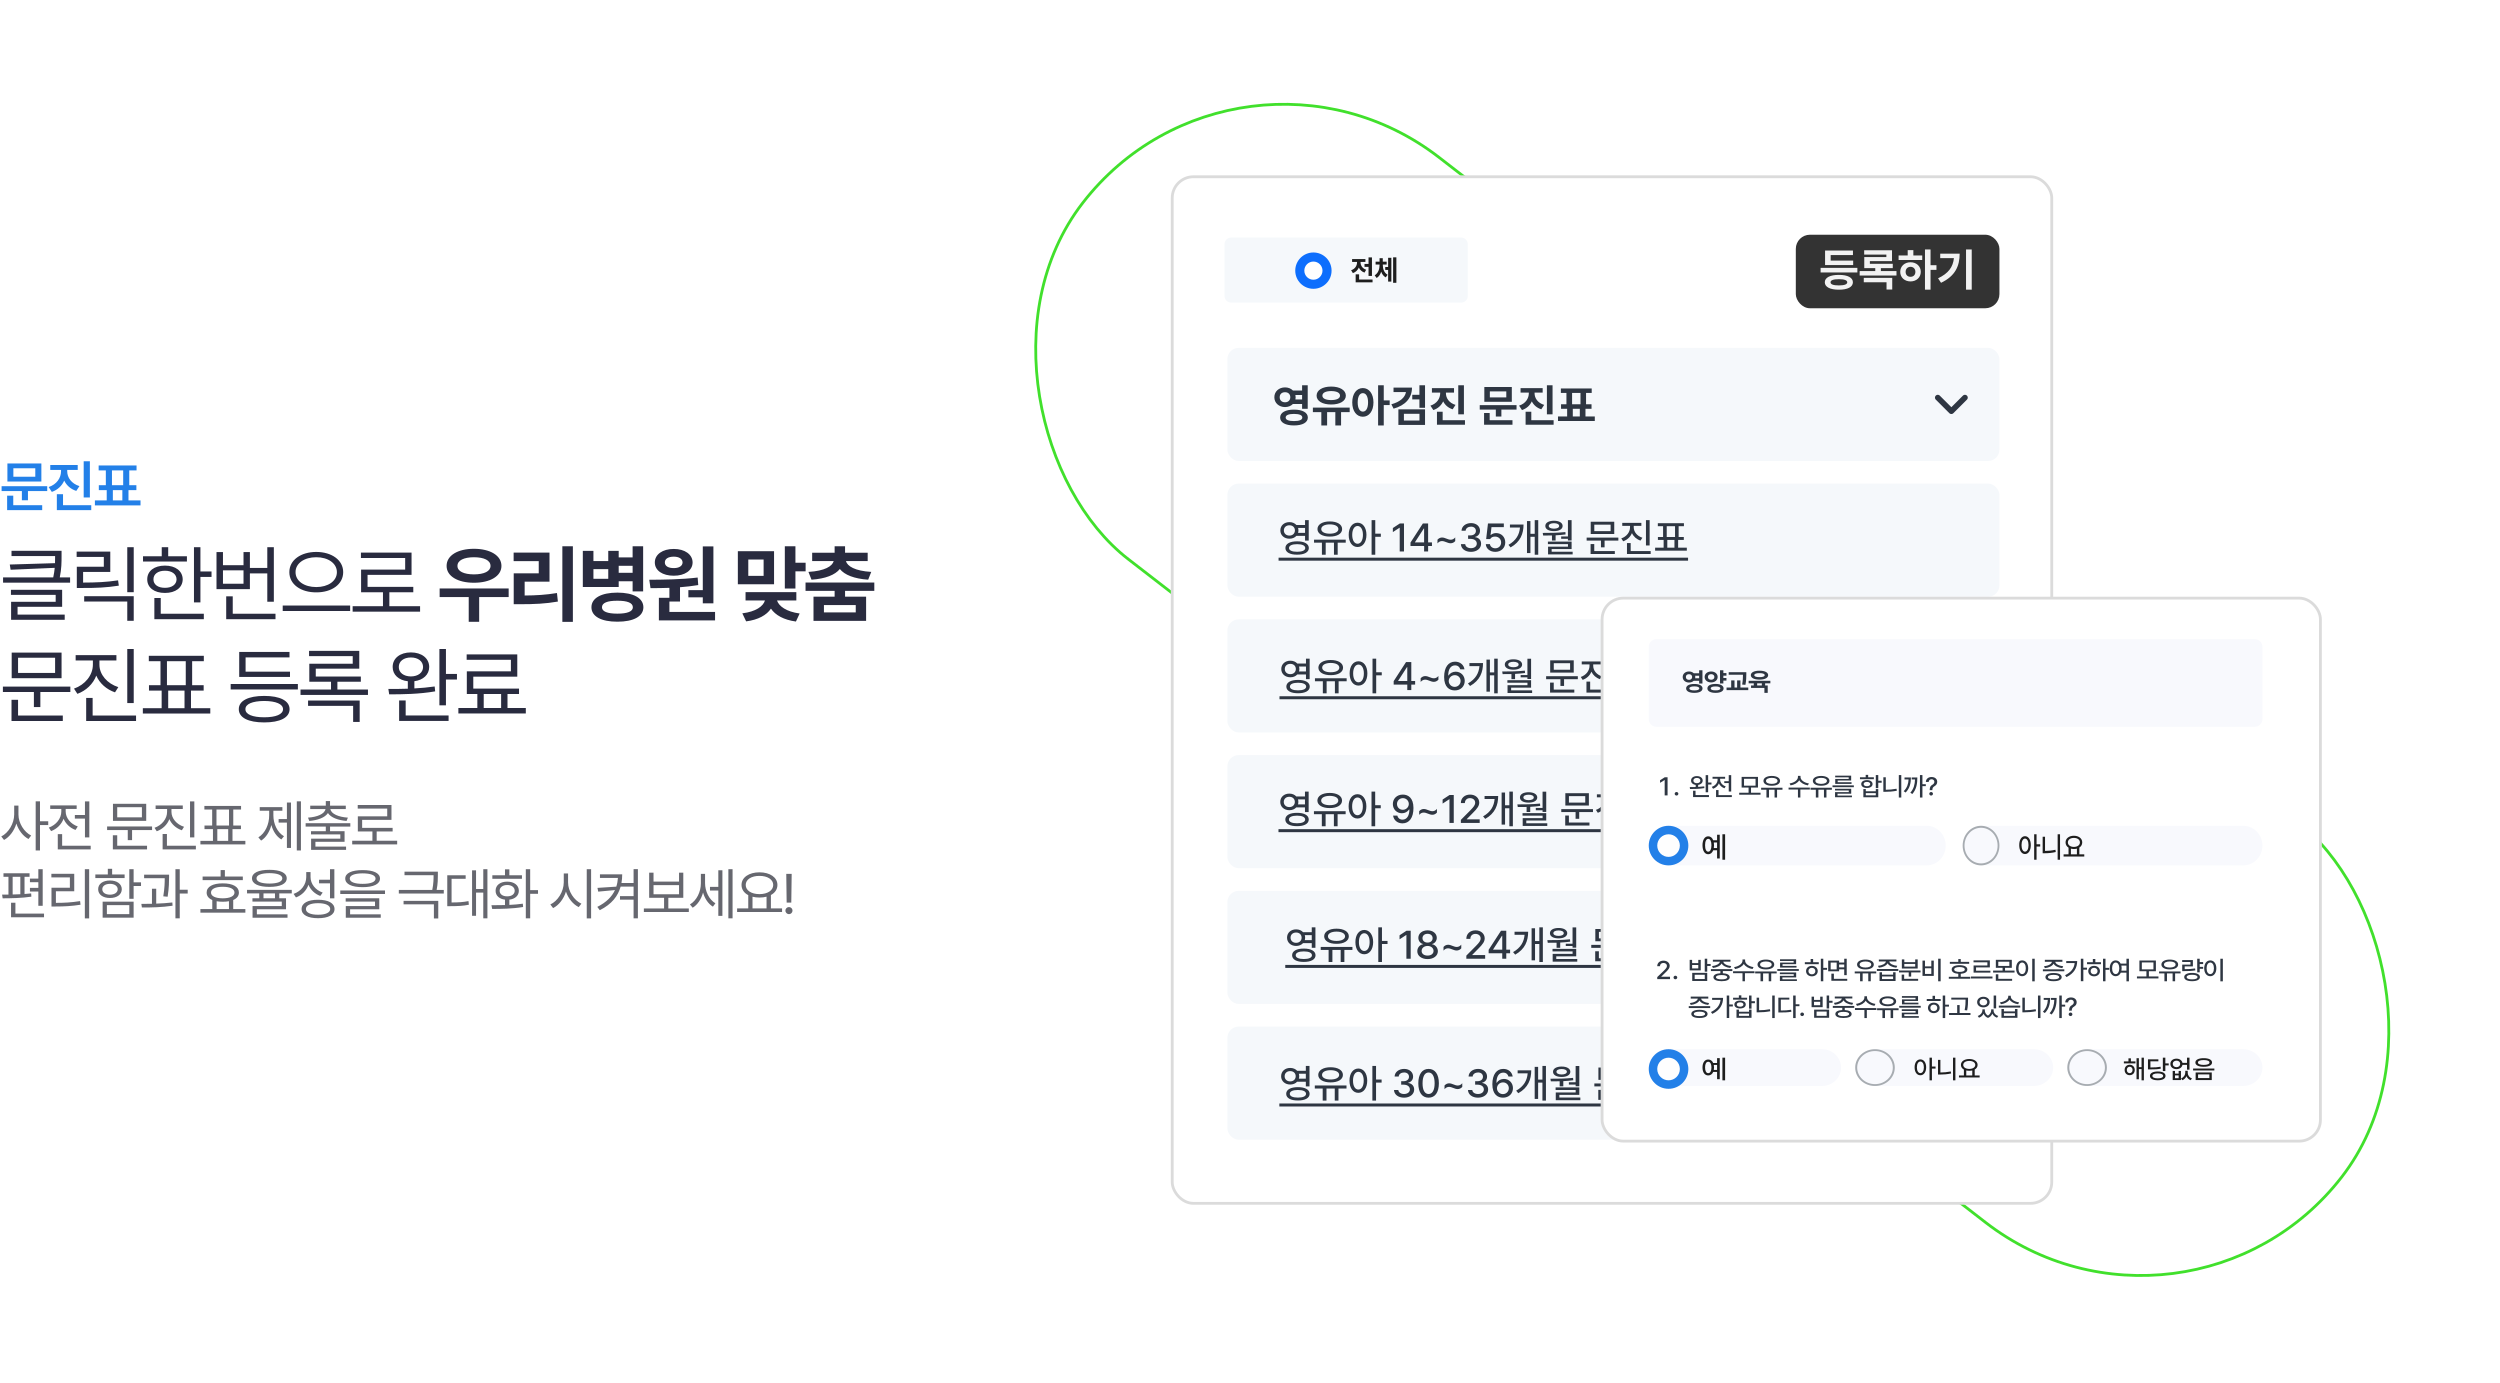 <svg width="884" height="489" viewBox="0 0 884 489" fill="none" xmlns="http://www.w3.org/2000/svg">
<rect x="0.089" y="0.701" width="179.585" height="562.807" rx="89.793" transform="matrix(-0.612 0.791 0.791 0.612 437.321 0.201)" stroke="#41E02C"/>
<path d="M21.768 194.753V196.716C21.768 198.723 21.768 201.066 21.138 204.157H24.785V206.032H1.084V204.157H18.823C19.102 202.912 19.248 201.799 19.351 200.788L3.75 201.462L3.457 199.616L19.453 199.133C19.497 198.283 19.482 197.478 19.482 196.716V196.628H4.072V194.753H21.768ZM3.867 210.339V208.552H21.973V214.558H6.211V217.312H22.881V219.157H3.926V212.8H19.688V210.339H3.867ZM47.286 193.493V209.401H45.001V193.493H47.286ZM27.101 196.921V195.046H38.995V202.224H29.386V206.003C34.044 205.988 37.516 205.842 41.749 205.212L42.013 207.087C37.633 207.775 34.073 207.922 29.269 207.907H27.159V200.407H36.71V196.921H27.101ZM29.767 212.712V210.808H47.286V219.509H45.001V212.712H29.767ZM70.871 193.493V202.077H74.797V204.011H70.871V213.005H68.586V193.493H70.871ZM50.569 198.562V196.687H57.19V193.493H59.475V196.687H66.096V198.562H50.569ZM52.063 204.86C52.048 201.901 54.568 199.997 58.332 199.997C62.053 199.997 64.573 201.901 64.602 204.86C64.573 207.79 62.053 209.68 58.332 209.665C54.568 209.68 52.048 207.79 52.063 204.86ZM54.26 204.86C54.245 206.691 55.871 207.878 58.332 207.849C60.764 207.878 62.405 206.691 62.434 204.86C62.405 203 60.764 201.799 58.332 201.813C55.871 201.799 54.245 203 54.26 204.86ZM54.582 218.952V211.452H56.838V217.019H72.073V218.952H54.582ZM96.83 193.493V212.771H94.515V202.751H88.363V208.317H76.556V195.222H78.841V199.851H86.107V195.222H88.363V200.817H94.515V193.493H96.83ZM78.841 206.413H86.107V201.667H78.841V206.413ZM79.984 218.952V210.866H82.298V217.019H97.416V218.952H79.984ZM111.831 195.163C117.265 195.178 121.352 198.02 121.352 202.312C121.352 206.647 117.265 209.489 111.831 209.46C106.396 209.489 102.309 206.647 102.309 202.312C102.309 198.02 106.396 195.178 111.831 195.163ZM99.966 216.052V214.118H123.813V216.052H99.966ZM104.507 202.312C104.477 205.476 107.627 207.585 111.831 207.585C116.006 207.585 119.126 205.476 119.126 202.312C119.126 199.191 116.006 197.023 111.831 197.038C107.627 197.023 104.477 199.191 104.507 202.312ZM148.541 214.353V216.286H124.693V214.353H135.416V209.431H127.682V201.403H143.268V197.302H127.623V195.397H145.523V203.278H129.967V207.526H146.139V209.431H137.672V214.353H148.541ZM179.862 208.083V211.13H169.432V219.86H165.741V211.13H155.457V208.083H179.862ZM157.918 200.114C157.904 196.408 161.859 194.064 167.586 194.05C173.314 194.064 177.313 196.408 177.313 200.114C177.313 203.732 173.314 206.062 167.586 206.062C161.859 206.062 157.904 203.732 157.918 200.114ZM161.756 200.114C161.742 202.019 164.012 203.088 167.586 203.103C171.19 203.088 173.446 202.019 173.446 200.114C173.446 198.137 171.19 197.053 167.586 197.038C164.012 197.053 161.742 198.137 161.756 200.114ZM202.568 193.171V219.89H198.847V193.171H202.568ZM181.621 198.415V195.397H194.306V205.681H185.517V210.573C189.589 210.544 193.032 210.339 196.943 209.694L197.265 212.712C192.885 213.488 188.916 213.649 184.052 213.649H181.65V202.722H190.498V198.415H181.621ZM209.835 194.782V198.386H215.079V194.782H218.77V197.097H223.692V193.171H227.413V209.108H223.692V205.534H218.77V207.556H206.085V194.782H209.835ZM209.132 214.733C209.132 211.467 212.618 209.562 218.302 209.548C224 209.562 227.486 211.467 227.501 214.733C227.486 217.971 224 219.846 218.302 219.831C212.618 219.846 209.132 217.971 209.132 214.733ZM209.835 204.655H215.079V201.257H209.835V204.655ZM212.852 214.733C212.852 216.228 214.771 216.989 218.302 216.989C221.846 216.989 223.765 216.228 223.78 214.733C223.765 213.166 221.846 212.404 218.302 212.419C214.771 212.404 212.852 213.166 212.852 214.733ZM218.77 202.546H223.692V200.056H218.77V202.546ZM252.258 193.2V213.327H248.508V211.218H243.41V208.669H248.508V193.2H252.258ZM229.582 205.007C234.46 204.978 241.052 204.904 246.691 204.216L246.896 206.882C244.787 207.233 242.604 207.482 240.451 207.644V212.712H236.701V216.374H252.844V219.362H232.98V211.394H236.701V207.863C234.313 207.951 232.043 207.966 230.021 207.966L229.582 205.007ZM231.545 198.884C231.545 196.042 234.284 194.094 238.254 194.108C242.121 194.094 244.89 196.042 244.904 198.884C244.89 201.74 242.121 203.586 238.254 203.571C234.284 203.586 231.545 201.74 231.545 198.884ZM235.09 198.884C235.075 200.173 236.35 200.891 238.254 200.876C240.041 200.891 241.33 200.173 241.359 198.884C241.33 197.565 240.041 196.833 238.254 196.833C236.35 196.833 235.075 197.565 235.09 198.884ZM273.705 194.899V206.589H260.903V194.899H273.705ZM262.485 216.872C267.275 216.286 269.882 214.382 270.483 212.331H263.627V209.372H281.586V212.331H274.76C275.375 214.323 278.027 216.301 282.758 216.931L281.44 219.772C277.163 219.201 274.145 217.502 272.607 215.217C271.083 217.502 268.095 219.172 263.832 219.714L262.485 216.872ZM264.594 203.63H270.014V197.858H264.594V203.63ZM277.514 208.112V193.171H281.264V198.972H284.868V202.019H281.264V208.112H277.514ZM309.156 205.974V208.933H298.814V210.983H306.255V219.538H287.652V210.983H295.123V208.933H284.839V205.974H309.156ZM285.865 202.224C291.651 201.887 294.317 200.217 294.8 198.386H287.183V195.456H295.123V193.171H298.814V195.456H306.812V198.386H299.122C299.605 200.217 302.33 201.887 308.072 202.224L306.988 204.978C302.051 204.641 298.638 203.293 296.968 201.198C295.284 203.293 291.871 204.641 286.949 204.978L285.865 202.224ZM291.343 216.55H302.593V213.942H291.343V216.55ZM24.873 242.794V244.698H14.268V250.03H11.982V244.698H1.025V242.794H24.873ZM4.072 254.952V247.452H6.387V253.019H22.207V254.952H4.072ZM4.131 239.806V230.753H21.768V239.806H4.131ZM6.387 237.96H19.482V232.569H6.387V237.96ZM35.157 235.06C35.172 238.575 37.941 241.739 41.837 242.97L40.665 244.815C37.633 243.775 35.231 241.637 34.044 238.897C32.916 241.856 30.47 244.2 27.364 245.343L26.163 243.497C30.074 242.135 32.828 238.751 32.843 235.06V233.536H26.749V231.661H41.163V233.536H35.157V235.06ZM30.47 254.952V246.778H32.755V253.019H48.107V254.952H30.47ZM45.001 248.595V229.493H47.286V248.595H45.001ZM74.358 250.411V252.315H50.51V250.411H57.16V244.2H52.678V242.296H56.75V233.8H52.62V231.896H72.073V233.8H67.942V242.296H72.014V244.2H67.532V250.411H74.358ZM59.035 242.296H65.686V233.8H59.035V242.296ZM59.475 250.411H65.246V244.2H59.475V250.411ZM105.327 241.856V243.79H81.567V241.856H105.327ZM84.438 250.763C84.424 247.774 87.807 246.075 93.432 246.075C99.013 246.075 102.368 247.774 102.397 250.763C102.368 253.78 99.013 255.45 93.432 255.45C87.807 255.45 84.424 253.78 84.438 250.763ZM84.585 239.366V230.519H102.368V232.452H86.841V237.491H102.544V239.366H84.585ZM86.782 250.763C86.753 252.594 89.258 253.634 93.432 253.634C97.563 253.634 100.068 252.594 100.083 250.763C100.068 248.946 97.563 247.892 93.432 247.862C89.258 247.892 86.753 248.946 86.782 250.763ZM130.113 243.819V245.724H106.266V243.819H117.047V241.065H109.371V234.708H124.723V232.013H109.283V230.138H127.037V236.437H111.656V239.22H127.594V241.065H119.303V243.819H130.113ZM108.932 249.591V247.716H127.184V255.274H124.869V249.591H108.932ZM145.291 230.694C149.1 230.694 151.751 232.745 151.766 235.851C151.751 238.546 149.657 240.479 146.522 240.875V243.424C148.954 243.292 151.429 243.072 153.7 242.735L153.875 244.464C148.353 245.445 142.113 245.533 137.616 245.519L137.323 243.614C139.344 243.629 141.717 243.614 144.207 243.526V240.89C140.985 240.538 138.831 238.59 138.846 235.851C138.831 232.745 141.483 230.694 145.291 230.694ZM141.014 235.851C140.985 237.828 142.757 239.176 145.291 239.19C147.84 239.176 149.583 237.828 149.598 235.851C149.583 233.829 147.84 232.481 145.291 232.481C142.757 232.481 140.985 233.829 141.014 235.851ZM141.131 254.923V247.687H143.446V252.989H158.621V254.923H141.131ZM155.37 249.415V229.493H157.684V238.312H161.58V240.274H157.684V249.415H155.37ZM185.927 250.353V252.286H162.08V250.353H168.789V245.401H165.068V237.374H180.654V233.302H165.009V231.397H182.91V239.278H167.353V243.497H183.525V245.401H179.453V250.353H185.927ZM171.045 250.353H177.197V245.401H171.045V250.353Z" fill="#292B3F"/>
<path d="M6.523 288.022C6.523 291.079 8.545 294.233 11.016 295.444L10.078 296.675C8.164 295.679 6.562 293.618 5.791 291.206C5.02 293.765 3.379 295.962 1.426 297.007L0.449 295.776C2.988 294.526 5 291.196 5.02 288.022V284.858H6.523V288.022ZM12.617 300.718V283.354H14.141V290.405H17.051V291.733H14.141V300.718H12.617ZM31.583 283.374V296.108H30.04V289.448H26.466V288.179H30.04V283.374H31.583ZM17.266 292.632C19.825 291.733 21.68 289.438 21.68 286.948V286.05H17.755V284.78H27.11V286.05H23.223V286.948C23.223 289.194 24.962 291.372 27.501 292.241L26.7 293.472C24.747 292.759 23.233 291.304 22.481 289.507C21.729 291.519 20.128 293.11 18.067 293.882L17.266 292.632ZM20.43 300.347V294.956H21.973V299.058H32.071V300.347H20.43ZM53.772 292.241V293.511H46.702V297.065H45.178V293.511H37.873V292.241H53.772ZM39.905 300.347V295.347H41.448V299.058H51.995V300.347H39.905ZM39.944 290.249V284.214H51.702V290.249H39.944ZM41.448 289.019H50.178V285.425H41.448V289.019ZM60.628 287.085C60.638 289.429 62.484 291.538 65.081 292.358L64.3 293.589C62.279 292.896 60.677 291.47 59.886 289.644C59.134 291.616 57.503 293.179 55.433 293.94L54.632 292.71C57.239 291.802 59.075 289.546 59.085 287.085V286.069H55.023V284.819H64.632V286.069H60.628V287.085ZM57.503 300.347V294.897H59.027V299.058H69.261V300.347H57.503ZM67.191 296.108V283.374H68.714V296.108H67.191ZM86.762 297.319V298.589H70.863V297.319H75.297V293.179H72.309V291.909H75.023V286.245H72.269V284.976H85.238V286.245H82.484V291.909H85.199V293.179H82.211V297.319H86.762ZM76.547 291.909H80.981V286.245H76.547V291.909ZM76.84 297.319H80.688V293.179H76.84V297.319ZM106.412 283.354V300.718H104.947V283.354H106.412ZM91.353 296.089C93.775 294.644 95.191 291.47 95.181 288.315V286.675H91.841V285.405H99.849V286.675H96.666V288.315C96.666 291.313 98.023 294.312 100.416 295.698L99.478 296.831C97.769 295.806 96.558 293.931 95.953 291.724C95.328 294.116 94.068 296.157 92.33 297.241L91.353 296.089ZM98.521 290.874V289.624H101.451V283.784H102.896V299.819H101.451V290.874H98.521ZM123.873 291.089V292.28H116.705V293.901H121.842V297.651H111.53V299.351H122.37V300.522H110.006V296.558H120.338V295.054H109.967V293.901H115.202V292.28H108.073V291.089H123.873ZM108.912 289.116C112.096 288.911 114.811 287.827 115.094 286.089H109.694V284.878H115.202V283.257H116.705V284.878H122.272V286.089H116.823C117.096 287.827 119.811 288.911 123.014 289.116L122.545 290.288C119.645 290.044 117.028 289.146 115.963 287.495C114.889 289.146 112.272 290.044 109.362 290.288L108.912 289.116ZM140.437 297.28V298.569H124.538V297.28H131.687V293.999H126.53V288.647H136.921V285.913H126.491V284.644H138.425V289.897H128.054V292.729H138.835V293.999H133.191V297.28H140.437ZM15.098 307.354V320.284H13.555V315.245H10.586V313.956H13.555V311.944H10.586V310.675H13.555V307.354H15.098ZM0.742 316.339C1.436 316.339 2.188 316.329 2.988 316.319V310.03H1.23V308.78H10.449V310.03H8.672V316.114C9.473 316.065 10.264 315.997 11.016 315.909L11.094 317.062C7.725 317.579 3.76 317.638 0.938 317.647L0.742 316.339ZM3.906 324.347V319.21H5.449V323.058H15.566V324.347H3.906ZM4.473 316.29C5.361 316.271 6.279 316.241 7.188 316.202V310.03H4.473V316.29ZM31.524 307.354V324.757H30.001V307.354H31.524ZM18.165 310.245V308.976H26.251V315.147H19.766V319.249C22.647 319.259 25.216 319.122 28.321 318.624L28.477 319.913C25.284 320.411 22.647 320.538 19.649 320.538H18.204V313.897H24.708V310.245H18.165ZM47.248 307.354V311.983H49.865V313.292H47.248V317.823H45.724V307.354H47.248ZM33.712 310.479V309.21H38.127V307.218H39.65V309.21H44.064V310.479H33.712ZM34.709 314.425C34.699 312.569 36.369 311.339 38.888 311.339C41.379 311.339 43.048 312.569 43.068 314.425C43.048 316.31 41.379 317.53 38.888 317.53C36.369 317.53 34.699 316.31 34.709 314.425ZM36.173 314.425C36.164 315.606 37.248 316.339 38.888 316.358C40.509 316.339 41.603 315.606 41.623 314.425C41.603 313.292 40.509 312.53 38.888 312.53C37.248 312.53 36.164 313.292 36.173 314.425ZM36.291 324.483V318.819H47.248V324.483H36.291ZM37.794 323.233H45.724V320.05H37.794V323.233ZM59.788 309.288V310.187C59.778 311.563 59.778 313.858 59.28 317.081L57.737 316.944C58.215 314.034 58.254 311.925 58.245 310.538H50.959V309.288H59.788ZM49.983 319.62C51.125 319.61 52.395 319.601 53.733 319.571V314.249H55.237V319.522C57.16 319.454 59.133 319.327 60.94 319.112L61.018 320.265C57.366 320.831 53.284 320.909 50.178 320.89L49.983 319.62ZM62.034 324.718V307.354H63.557V314.62H66.37V315.948H63.557V324.718H62.034ZM85.863 309.952V311.222H71.644V309.952H78.012V307.647H79.516V309.952H85.863ZM70.863 322.726V321.456H75.062V318.243C73.773 317.696 73.061 316.798 73.07 315.616C73.051 313.546 75.228 312.345 78.773 312.354C82.289 312.345 84.486 313.546 84.477 315.616C84.486 316.798 83.754 317.696 82.465 318.243V321.456H86.762V322.726H70.863ZM74.613 315.616C74.594 316.876 76.186 317.638 78.773 317.647C81.332 317.638 82.924 316.876 82.914 315.616C82.924 314.327 81.332 313.565 78.773 313.565C76.186 313.565 74.594 314.327 74.613 315.616ZM76.606 321.456H80.961V318.673C80.307 318.8 79.574 318.858 78.773 318.858C77.982 318.858 77.25 318.8 76.606 318.683V321.456ZM95.259 307.569C99.116 307.569 101.382 308.644 101.391 310.577C101.382 312.53 99.116 313.595 95.259 313.604C91.382 313.595 89.106 312.53 89.106 310.577C89.106 308.644 91.382 307.569 95.259 307.569ZM87.348 315.909V314.659H103.169V315.909H98.755V317.628H101.137V321.515H90.825V323.312H101.665V324.522H89.302V320.382H99.634V318.8H89.263V317.628H91.665V315.909H87.348ZM90.708 310.577C90.688 311.769 92.378 312.413 95.259 312.433C98.139 312.413 99.819 311.769 99.829 310.577C99.819 309.435 98.139 308.761 95.259 308.741C92.378 308.761 90.688 309.435 90.708 310.577ZM93.169 317.628H97.231V315.909H93.169V317.628ZM109.81 310.089C109.791 312.569 111.558 314.747 114.107 315.616L113.248 316.808C111.334 316.095 109.83 314.679 109.078 312.853C108.336 314.933 106.754 316.544 104.654 317.335L103.814 316.085C106.49 315.147 108.267 312.843 108.287 310.147V308.351H109.81V310.089ZM106.646 321.437C106.636 319.347 108.853 318.146 112.466 318.155C116.07 318.146 118.287 319.347 118.287 321.437C118.287 323.507 116.07 324.679 112.466 324.679C108.853 324.679 106.636 323.507 106.646 321.437ZM108.17 321.437C108.16 322.696 109.8 323.458 112.466 323.448C115.123 323.458 116.763 322.696 116.763 321.437C116.763 320.138 115.123 319.366 112.466 319.366C109.8 319.366 108.16 320.138 108.17 321.437ZM112.818 312.354V311.085H116.685V307.354H118.228V317.647H116.685V312.354H112.818ZM128.229 307.667C132.086 307.667 134.352 308.731 134.362 310.655C134.352 312.628 132.086 313.692 128.229 313.702C124.352 313.692 122.077 312.628 122.077 310.655C122.077 308.731 124.352 307.667 128.229 307.667ZM120.319 316.124V314.874H136.139V316.124H120.319ZM122.233 318.8V317.628H134.108V321.515H123.795V323.312H134.635V324.522H122.272V320.382H132.604V318.8H122.233ZM123.678 310.655C123.659 311.866 125.348 312.53 128.229 312.53C131.11 312.53 132.789 311.866 132.799 310.655C132.789 309.513 131.11 308.829 128.229 308.819C125.348 308.829 123.659 309.513 123.678 310.655ZM154.832 308.214V309.405C154.832 310.714 154.832 312.394 154.393 314.679H156.922V315.948H141.023V314.679H152.85C153.309 312.403 153.318 310.753 153.309 309.464H143.035V308.214H154.832ZM142.703 319.776V318.546H154.969V324.776H153.426V319.776H142.703ZM172.352 307.354V324.718H170.887V315.616H168.329V323.819H166.923V307.745H168.329V314.347H170.887V307.354H172.352ZM158.153 320.421V309.483H164.657V310.753H159.677V319.112C162.069 319.103 163.72 319.015 165.653 318.624L165.79 319.913C163.7 320.343 161.932 320.411 159.266 320.421H158.153ZM187.47 307.354V314.757H190.244V316.046H187.47V324.718H185.927V307.354H187.47ZM173.779 320.089C175.195 320.089 176.845 320.079 178.564 320.03V318.116C176.543 317.882 175.224 316.69 175.244 314.972C175.224 313.009 176.884 311.739 179.345 311.749C181.767 311.739 183.457 313.009 183.466 314.972C183.457 316.7 182.119 317.882 180.107 318.116V319.972C181.718 319.894 183.359 319.757 184.873 319.542L184.97 320.714C181.181 321.358 177.08 321.397 174.033 321.397L173.779 320.089ZM174.091 310.733V309.483H178.564V307.394H180.107V309.483H184.56V310.733H174.091ZM176.67 314.972C176.679 316.173 177.734 316.964 179.345 316.944C180.927 316.964 181.992 316.173 182.002 314.972C181.992 313.761 180.927 312.94 179.345 312.94C177.734 312.94 176.679 313.761 176.67 314.972ZM200.87 312.022C200.861 315.196 203.019 318.38 205.577 319.542L204.64 320.753C202.657 319.796 200.948 317.735 200.118 315.265C199.318 317.882 197.609 320.079 195.577 321.104L194.601 319.815C197.189 318.634 199.327 315.313 199.347 312.022V308.858H200.87V312.022ZM207.472 324.757V307.354H209.015V324.757H207.472ZM220.012 309.171C220.012 310.216 219.924 311.241 219.748 312.237H224.035V307.335H225.559V324.718H224.035V318.116H219.23V316.866H224.035V313.507H219.455C218.547 316.778 216.389 319.688 212.082 321.847L211.203 320.675C214.396 319.073 216.369 317.071 217.453 314.728L211.535 315.284L211.262 313.956L217.922 313.517C218.244 312.54 218.42 311.515 218.498 310.44H212.141V309.171H220.012ZM243.567 321.222V322.491H227.669V321.222H234.817V317.472H229.544V308.585H231.087V311.729H240.11V308.585H241.614V317.472H236.321V321.222H243.567ZM231.087 316.222H240.11V312.979H231.087V316.222ZM249.31 312.296C249.31 315.06 250.658 318.038 252.962 319.405L252.084 320.597C250.404 319.581 249.203 317.726 248.597 315.606C247.962 317.921 246.673 319.913 244.935 320.968L243.959 319.815C246.361 318.409 247.826 315.333 247.826 312.354V308.995H249.31V312.296ZM251.048 314.894V313.585H253.998V307.726H255.443V323.839H253.998V314.894H251.048ZM257.552 324.718V307.354H259.037V324.718H257.552ZM276.538 321.202V322.491H260.639V321.202H264.584V316.524C263.1 315.753 262.202 314.503 262.202 312.921C262.202 310.235 264.838 308.468 268.549 308.448C272.26 308.468 274.897 310.235 274.897 312.921C274.897 314.474 274.028 315.704 272.592 316.476V321.202H276.538ZM263.686 312.921C263.676 314.864 265.698 316.163 268.549 316.163C271.371 316.163 273.413 314.864 273.413 312.921C273.413 310.978 271.371 309.698 268.549 309.718C265.698 309.698 263.676 310.978 263.686 312.921ZM266.088 321.202H271.049V317.071C270.297 317.267 269.457 317.374 268.549 317.374C267.661 317.374 266.83 317.276 266.088 317.081V321.202ZM279.937 308.995L279.8 319.151H278.159L278.023 308.995H279.937ZM277.73 321.983C277.71 321.3 278.296 320.733 278.98 320.733C279.673 320.733 280.239 321.3 280.23 321.983C280.239 322.677 279.673 323.243 278.98 323.253C278.296 323.243 277.71 322.677 277.73 321.983Z" fill="#66676F"/>
<path d="M16.699 171.91V173.648H9.883V176.891H7.734V173.648H0.566V171.91H16.699ZM2.52 180.387V175.27H4.688V178.629H14.922V180.387H2.52ZM2.617 170.27V163.883H14.629V170.27H2.617ZM4.727 168.57H12.48V165.582H4.727V168.57ZM23.77 166.676C23.77 168.873 25.274 171.021 28.087 171.891L26.973 173.59C24.971 172.945 23.516 171.617 22.706 169.938C21.915 171.764 20.411 173.219 18.321 173.941L17.208 172.223C20.05 171.285 21.563 169 21.583 166.676V166.168H17.774V164.43H27.481V166.168H23.77V166.676ZM20.098 180.387V174.742H22.286V178.629H32.266V180.387H20.098ZM29.591 175.914V163.102H31.778V175.914H29.591ZM49.689 176.949V178.707H33.556V176.949H37.736V173.316H34.943V171.559H37.423V166.324H34.884V164.586H48.283V166.324H45.705V171.559H48.224V173.316H45.431V176.949H49.689ZM39.591 171.559H43.556V166.324H39.591V171.559ZM39.904 176.949H43.263V173.316H39.904V176.949Z" fill="#2380E8"/>
<rect x="414.5" y="62.5" width="311" height="363" rx="7.5" fill="white" stroke="#DBDBDB"/>
<rect x="434" y="123" width="273" height="40" rx="4" fill="#F5F8FB"/>
<rect x="434" y="171" width="273" height="40" rx="4" fill="#F5F8FB"/>
<rect x="434" y="219" width="273" height="40" rx="4" fill="#F5F8FB"/>
<rect x="434" y="315" width="273" height="40" rx="4" fill="#F5F8FB"/>
<rect x="434" y="267" width="273" height="40" rx="4" fill="#F5F8FB"/>
<rect x="434" y="363" width="273" height="40" rx="4" fill="#F5F8FB"/>
<path d="M694.8 140.6L690 145.4L685.2 140.6" stroke="#2E3642" stroke-width="2" stroke-linecap="round" stroke-linejoin="round"/>
<rect x="635" y="83" width="72" height="26" rx="5" fill="#333333"/>
<path d="M656.766 94.719V96.344H643.766V94.719H656.766ZM645.25 99.812C645.25 98.141 647.125 97.195 650.234 97.203C653.32 97.195 655.172 98.141 655.188 99.812C655.172 101.492 653.32 102.445 650.234 102.438C647.125 102.445 645.25 101.492 645.25 99.812ZM645.344 93.719V88.594H655.203V90.203H647.328V92.141H655.281V93.719H645.344ZM647.281 99.812C647.273 100.562 648.266 100.922 650.234 100.922C652.164 100.922 653.18 100.562 653.188 99.812C653.18 99.094 652.164 98.719 650.234 98.719C648.266 98.719 647.273 99.094 647.281 99.812ZM670.594 95.844V97.438H657.578V95.844H663.094V94.812H659.203V90.906H667.016V90.031H659.172V88.484H669.016V92.344H661.188V93.281H669.281V94.812H665.078V95.844H670.594ZM659.031 99.812V98.25H669.094V102.375H667.078V99.812H659.031ZM682.641 88.219V93.781H684.734V95.422H682.641V102.438H680.672V88.219H682.641ZM671.344 91.938V90.344H674.562V88.438H676.562V90.344H679.703V91.938H671.344ZM671.922 96.125C671.914 94.141 673.461 92.727 675.562 92.734C677.633 92.727 679.188 94.141 679.188 96.125C679.188 98.109 677.633 99.508 675.562 99.516C673.461 99.508 671.914 98.109 671.922 96.125ZM673.828 96.125C673.828 97.227 674.555 97.883 675.562 97.875C676.555 97.883 677.281 97.227 677.281 96.125C677.281 95.031 676.555 94.359 675.562 94.344C674.555 94.359 673.828 95.031 673.828 96.125ZM697.203 88.219V102.438H695.188V88.219H697.203ZM685.297 98.406C688.969 96.672 690.586 94.422 690.906 91.266H686.062V89.703H692.938C692.93 94.016 691.422 97.602 686.344 100L685.297 98.406Z" fill="#F2F2F2"/>
<path d="M454.391 136.984C455.523 136.977 456.516 137.398 457.195 138.094H460.422V136.219H462.406V144.547H460.422V142.844H457.18C456.5 143.531 455.516 143.945 454.391 143.938C452.234 143.945 450.594 142.477 450.609 140.469C450.594 138.438 452.234 136.977 454.391 136.984ZM452.5 140.469C452.492 141.562 453.281 142.258 454.391 142.25C455.461 142.258 456.242 141.562 456.25 140.469C456.242 139.336 455.461 138.68 454.391 138.688C453.281 138.68 452.492 139.336 452.5 140.469ZM452.656 147.641C452.656 145.875 454.539 144.836 457.547 144.844C460.555 144.836 462.445 145.875 462.453 147.641C462.445 149.406 460.555 150.445 457.547 150.438C454.539 150.445 452.656 149.406 452.656 147.641ZM454.609 147.641C454.609 148.469 455.664 148.891 457.547 148.891C459.469 148.891 460.492 148.469 460.5 147.641C460.492 146.789 459.469 146.367 457.547 146.359C455.664 146.367 454.609 146.789 454.609 147.641ZM458.047 139.672C458.109 139.922 458.141 140.195 458.141 140.469C458.141 140.742 458.109 141 458.055 141.25H460.422V139.672H458.047ZM477.25 144.125V145.734H474.203V150.438H472.172V145.734H469.266V150.438H467.219V145.734H464.234V144.125H477.25ZM465.547 139.906C465.539 137.945 467.648 136.695 470.703 136.688C473.758 136.695 475.891 137.945 475.891 139.906C475.891 141.82 473.758 143.039 470.703 143.031C467.648 143.039 465.539 141.82 465.547 139.906ZM467.594 139.906C467.586 140.906 468.797 141.461 470.703 141.469C472.625 141.461 473.828 140.906 473.828 139.906C473.828 138.859 472.625 138.289 470.703 138.281C468.797 138.289 467.586 138.859 467.594 139.906ZM481.906 137.219C484.078 137.219 485.648 139.18 485.656 142.281C485.648 145.406 484.078 147.359 481.906 147.359C479.727 147.359 478.148 145.406 478.156 142.281C478.148 139.18 479.727 137.219 481.906 137.219ZM480.078 142.281C480.078 144.398 480.82 145.555 481.906 145.547C483.016 145.555 483.742 144.398 483.75 142.281C483.742 140.172 483.016 139.016 481.906 139.016C480.82 139.016 480.078 140.172 480.078 142.281ZM487.297 150.438V136.219H489.297V141.578H491.391V143.234H489.297V150.438H487.297ZM499.281 137.047C499.281 140.766 496.93 143.344 492.766 144.5L491.984 142.953C495.055 142.117 496.82 140.555 497.148 138.641H492.75V137.047H499.281ZM494.469 150.266V144.75H503.891V150.266H494.469ZM496.422 148.703H501.922V146.312H496.422V148.703ZM499.375 141.234V139.609H501.906V136.234H503.891V144.188H501.906V141.234H499.375ZM511.281 139.031C511.273 140.727 512.336 142.461 514.672 143.172L513.656 144.734C512.062 144.227 510.945 143.203 510.305 141.922C509.656 143.328 508.5 144.445 506.828 145L505.797 143.438C508.164 142.68 509.25 140.828 509.25 139.031V138.828H506.328V137.234H514.141V138.828H511.281V139.031ZM508.109 150.188V145.578H510.125V148.594H518.016V150.188H508.109ZM515.641 146.516V136.234H517.641V146.516H515.641ZM536.25 143.25V144.828H530.891V147.281H528.922V144.828H523.234V143.25H536.25ZM524.766 150.188V146.047H526.75V148.594H534.812V150.188H524.766ZM524.859 142.078V136.844H534.578V142.078H524.859ZM526.812 140.531H532.625V138.391H526.812V140.531ZM542.625 139.031C542.617 140.727 543.68 142.461 546.016 143.172L545 144.734C543.406 144.227 542.289 143.203 541.648 141.922C541 143.328 539.844 144.445 538.172 145L537.141 143.438C539.508 142.68 540.594 140.828 540.594 139.031V138.828H537.672V137.234H545.484V138.828H542.625V139.031ZM539.453 150.188V145.578H541.469V148.594H549.359V150.188H539.453ZM546.984 146.516V136.234H548.984V146.516H546.984ZM563.922 147.266V148.859H550.906V147.266H554.141V144.562H551.984V142.953H553.891V138.953H551.922V137.359H562.828V138.953H560.828V142.953H562.766V144.562H560.625V147.266H563.922ZM555.891 142.953H558.859V138.953H555.891V142.953ZM556.141 147.266H558.625V144.562H556.141V147.266Z" fill="#2E3642"/>
<path d="M433 86.3C433 85.03 434.055 84 435.356 84H516.644C517.945 84 519 85.03 519 86.3V104.7C519 105.97 517.945 107 516.644 107H435.356C434.055 107 433 105.97 433 104.7V86.3Z" fill="#F5F8FB"/>
<path d="M456.271 233.623C457.289 233.616 458.157 233.999 458.731 234.635H461.794V232.912H463.093V240.145H461.794V238.49H458.725C458.15 239.119 457.282 239.495 456.271 239.488C454.425 239.495 453.051 238.271 453.058 236.562C453.051 234.833 454.425 233.616 456.271 233.623ZM454.302 236.562C454.295 237.636 455.122 238.395 456.271 238.381C457.385 238.395 458.212 237.636 458.212 236.562C458.212 235.462 457.385 234.73 456.271 234.744C455.122 234.73 454.295 235.462 454.302 236.562ZM454.849 242.783C454.842 241.286 456.428 240.411 458.991 240.418C461.541 240.411 463.127 241.286 463.134 242.783C463.127 244.273 461.541 245.142 458.991 245.135C456.428 245.142 454.842 244.273 454.849 242.783ZM456.12 242.783C456.113 243.624 457.193 244.116 458.991 244.109C460.789 244.116 461.862 243.624 461.862 242.783C461.862 241.908 460.789 241.423 458.991 241.416C457.193 241.423 456.113 241.908 456.12 242.783ZM459.326 235.674C459.408 235.947 459.456 236.248 459.456 236.562C459.456 236.863 459.408 237.157 459.326 237.424H461.794V235.674H459.326ZM476.177 239.83V240.896H473.333V245.162H472.021V240.896H469.095V245.162H467.755V240.896H464.966V239.83H476.177ZM466.183 236.084C466.189 234.43 467.953 233.377 470.544 233.377C473.135 233.377 474.912 234.43 474.905 236.084C474.912 237.718 473.135 238.75 470.544 238.736C467.953 238.75 466.189 237.718 466.183 236.084ZM467.522 236.084C467.516 237.089 468.726 237.711 470.544 237.711C472.369 237.711 473.572 237.089 473.579 236.084C473.572 235.052 472.369 234.423 470.544 234.416C468.726 234.423 467.516 235.052 467.522 236.084ZM480.36 233.828C482.192 233.835 483.498 235.503 483.505 238.121C483.498 240.767 482.192 242.435 480.36 242.428C478.528 242.435 477.223 240.767 477.229 238.121C477.223 235.503 478.528 233.835 480.36 233.828ZM478.474 238.121C478.467 240.069 479.246 241.266 480.36 241.266C481.495 241.266 482.261 240.069 482.261 238.121C482.261 236.2 481.495 234.997 480.36 234.99C479.246 234.997 478.467 236.2 478.474 238.121ZM485.323 245.162V232.912H486.622V237.711H488.591V238.805H486.622V245.162H485.323ZM492.802 242.072V240.855L497.177 234.102H499.036V240.801H500.39V242.072H499.036V244H497.614V242.072H492.802ZM494.388 240.801H497.614V235.893H497.505L494.388 240.719V240.801ZM502.345 239.83C502.803 239.324 503.356 239.064 503.972 239.064C505.038 239.064 505.981 239.844 507.021 239.844C507.643 239.844 508.189 239.563 508.62 239.023V240.336C508.162 240.842 507.608 241.102 506.993 241.102C505.927 241.102 504.977 240.322 503.931 240.322C503.322 240.322 502.775 240.603 502.345 241.143V239.83ZM514.39 244.137C512.558 244.123 510.644 243.036 510.644 239.379C510.65 235.934 512.141 233.965 514.513 233.965C516.338 233.965 517.603 235.1 517.835 236.672H516.345C516.146 235.865 515.511 235.284 514.513 235.277C512.981 235.284 512.093 236.61 512.093 238.846H512.202C512.742 238.005 513.672 237.513 514.745 237.506C516.509 237.513 517.931 238.866 517.931 240.76C517.931 242.681 516.516 244.15 514.39 244.137ZM512.271 240.801C512.277 241.901 513.159 242.872 514.376 242.879C515.572 242.872 516.468 241.942 516.468 240.787C516.468 239.652 515.606 238.729 514.417 238.736C513.207 238.729 512.284 239.7 512.271 240.801ZM529.593 232.912V245.162H528.349V238.805H526.831V244.574H525.614V233.24H526.831V237.752H528.349V232.912H529.593ZM519.065 241.662C521.786 240.117 522.928 238.032 523.133 235.537H519.585V234.471H524.397C524.391 237.69 523.324 240.589 519.817 242.564L519.065 241.662ZM541.392 232.926V240.104H540.093V239.516H537.7V238.695H540.093V232.926H541.392ZM531.179 237.438C533.551 237.444 536.545 237.417 539.19 237.137L539.259 237.971C538.104 238.135 536.9 238.23 535.731 238.292V240.131H534.446V238.34C533.346 238.374 532.286 238.374 531.329 238.367L531.179 237.438ZM532.095 234.977C532.088 233.855 533.298 233.131 535.157 233.131C536.982 233.131 538.206 233.855 538.22 234.977C538.206 236.118 536.982 236.809 535.157 236.809C533.298 236.809 532.088 236.118 532.095 234.977ZM533.011 241.416V240.514H541.392V243.152H534.337V244.096H541.761V245.039H533.065V242.291H540.106V241.416H533.011ZM533.312 234.977C533.305 235.558 534.029 235.934 535.157 235.934C536.271 235.934 536.989 235.558 536.989 234.977C536.989 234.389 536.271 234.006 535.157 234.006C534.029 234.006 533.305 234.389 533.312 234.977ZM557.921 239.105V240.158H553.054V242.537H551.769V240.158H546.71V239.105H557.921ZM548.104 244.902V241.375H549.403V243.85H556.677V244.902H548.104ZM548.146 237.834V233.486H556.472V237.834H548.146ZM549.417 236.809H555.187V234.512H549.417V236.809ZM563.362 235.469C563.362 237.055 564.531 238.545 566.425 239.146L565.755 240.158C564.347 239.693 563.287 238.729 562.727 237.506C562.18 238.839 561.086 239.892 559.63 240.404L558.96 239.379C560.867 238.729 562.043 237.144 562.05 235.469V234.936H559.302V233.883H566.056V234.936H563.362V235.469ZM560.97 244.902V241.02H562.282V243.85H569.351V244.902H560.97ZM567.683 241.867V232.926H568.981V241.867H567.683ZM582.134 242.646V243.713H570.923V242.646H573.931V239.926H571.907V238.873H573.739V235.059H571.88V233.992H581.108V235.059H579.235V238.873H581.067V239.926H579.058V242.646H582.134ZM575.024 238.873H577.964V235.059H575.024V238.873ZM575.229 242.646H577.759V239.926H575.229V242.646Z" fill="#2E3642"/>
<path d="M452.429 246.194H582.571V247.254H452.429V246.194Z" fill="#2E3642"/>
<path d="M455.942 184.623C456.961 184.616 457.829 184.999 458.403 185.635H461.466V183.912H462.765V191.145H461.466V189.49H458.396C457.822 190.119 456.954 190.495 455.942 190.488C454.097 190.495 452.723 189.271 452.729 187.562C452.723 185.833 454.097 184.616 455.942 184.623ZM453.974 187.562C453.967 188.636 454.794 189.395 455.942 189.381C457.057 189.395 457.884 188.636 457.884 187.562C457.884 186.462 457.057 185.73 455.942 185.744C454.794 185.73 453.967 186.462 453.974 187.562ZM454.521 193.783C454.514 192.286 456.1 191.411 458.663 191.418C461.213 191.411 462.799 192.286 462.806 193.783C462.799 195.273 461.213 196.142 458.663 196.135C456.1 196.142 454.514 195.273 454.521 193.783ZM455.792 193.783C455.785 194.624 456.865 195.116 458.663 195.109C460.461 195.116 461.534 194.624 461.534 193.783C461.534 192.908 460.461 192.423 458.663 192.416C456.865 192.423 455.785 192.908 455.792 193.783ZM458.998 186.674C459.08 186.947 459.128 187.248 459.128 187.562C459.128 187.863 459.08 188.157 458.998 188.424H461.466V186.674H458.998ZM475.849 190.83V191.896H473.005V196.162H471.692V191.896H468.767V196.162H467.427V191.896H464.638V190.83H475.849ZM465.854 187.084C465.861 185.43 467.625 184.377 470.216 184.377C472.807 184.377 474.584 185.43 474.577 187.084C474.584 188.718 472.807 189.75 470.216 189.736C467.625 189.75 465.861 188.718 465.854 187.084ZM467.194 187.084C467.188 188.089 468.397 188.711 470.216 188.711C472.041 188.711 473.244 188.089 473.251 187.084C473.244 186.052 472.041 185.423 470.216 185.416C468.397 185.423 467.188 186.052 467.194 187.084ZM480.032 184.828C481.864 184.835 483.17 186.503 483.177 189.121C483.17 191.767 481.864 193.435 480.032 193.428C478.2 193.435 476.895 191.767 476.901 189.121C476.895 186.503 478.2 184.835 480.032 184.828ZM478.146 189.121C478.139 191.069 478.918 192.266 480.032 192.266C481.167 192.266 481.933 191.069 481.933 189.121C481.933 187.2 481.167 185.997 480.032 185.99C478.918 185.997 478.139 187.2 478.146 189.121ZM484.995 196.162V183.912H486.294V188.711H488.263V189.805H486.294V196.162H484.995ZM496.452 185.102V195H494.935V186.605H494.88L492.515 188.15V186.715L494.976 185.102H496.452ZM498.749 193.072V191.855L503.124 185.102H504.983V191.801H506.337V193.072H504.983V195H503.562V193.072H498.749ZM500.335 191.801H503.562V186.893H503.452L500.335 191.719V191.801ZM508.292 190.83C508.75 190.324 509.304 190.064 509.919 190.064C510.985 190.064 511.929 190.844 512.968 190.844C513.59 190.844 514.137 190.563 514.567 190.023V191.336C514.109 191.842 513.556 192.102 512.94 192.102C511.874 192.102 510.924 191.322 509.878 191.322C509.27 191.322 508.723 191.603 508.292 192.143V190.83ZM520.146 195.137C518.095 195.137 516.639 194.036 516.577 192.416H518.108C518.163 193.284 519.024 193.838 520.132 193.838C521.328 193.838 522.196 193.188 522.196 192.225C522.196 191.247 521.383 190.55 519.968 190.543H519.12V189.312H519.968C521.096 189.319 521.882 188.69 521.882 187.74C521.882 186.838 521.205 186.223 520.159 186.223C519.168 186.223 518.279 186.776 518.245 187.672H516.796C516.837 186.059 518.327 184.965 520.173 184.965C522.121 184.965 523.345 186.195 523.331 187.658C523.345 188.786 522.647 189.593 521.581 189.859V189.928C522.935 190.119 523.721 191.028 523.714 192.279C523.721 193.927 522.196 195.137 520.146 195.137ZM528.731 195.137C526.858 195.137 525.45 193.995 525.382 192.416H526.845C526.927 193.257 527.733 193.872 528.731 193.879C529.935 193.872 530.796 193.004 530.796 191.828C530.796 190.625 529.907 189.75 528.663 189.736C527.87 189.736 527.262 190.003 526.927 190.611H525.505L526.147 185.102H531.753V186.387H527.392L527.063 189.162H527.159C527.569 188.766 528.267 188.499 529.019 188.492C530.885 188.499 532.259 189.88 532.259 191.787C532.259 193.735 530.796 195.137 528.731 195.137ZM543.921 183.912V196.162H542.677V189.805H541.159V195.574H539.942V184.24H541.159V188.752H542.677V183.912H543.921ZM533.394 192.662C536.114 191.117 537.256 189.032 537.461 186.537H533.913V185.471H538.726C538.719 188.69 537.652 191.589 534.146 193.564L533.394 192.662ZM555.72 183.926V191.104H554.421V190.516H552.028V189.695H554.421V183.926H555.72ZM545.507 188.438C547.879 188.444 550.873 188.417 553.519 188.137L553.587 188.971C552.432 189.135 551.229 189.23 550.06 189.292V191.131H548.774V189.34C547.674 189.374 546.614 189.374 545.657 189.367L545.507 188.438ZM546.423 185.977C546.416 184.855 547.626 184.131 549.485 184.131C551.311 184.131 552.534 184.855 552.548 185.977C552.534 187.118 551.311 187.809 549.485 187.809C547.626 187.809 546.416 187.118 546.423 185.977ZM547.339 192.416V191.514H555.72V194.152H548.665V195.096H556.089V196.039H547.394V193.291H554.435V192.416H547.339ZM547.64 185.977C547.633 186.558 548.357 186.934 549.485 186.934C550.6 186.934 551.317 186.558 551.317 185.977C551.317 185.389 550.6 185.006 549.485 185.006C548.357 185.006 547.633 185.389 547.64 185.977ZM572.249 190.105V191.158H567.382V193.537H566.097V191.158H561.038V190.105H572.249ZM562.433 195.902V192.375H563.731V194.85H571.005V195.902H562.433ZM562.474 188.834V184.486H570.8V188.834H562.474ZM563.745 187.809H569.515V185.512H563.745V187.809ZM577.69 186.469C577.69 188.055 578.859 189.545 580.753 190.146L580.083 191.158C578.675 190.693 577.615 189.729 577.055 188.506C576.508 189.839 575.414 190.892 573.958 191.404L573.288 190.379C575.195 189.729 576.371 188.144 576.378 186.469V185.936H573.63V184.883H580.384V185.936H577.69V186.469ZM575.298 195.902V192.02H576.61V194.85H583.679V195.902H575.298ZM582.011 192.867V183.926H583.31V192.867H582.011ZM596.462 193.646V194.713H585.251V193.646H588.259V190.926H586.235V189.873H588.067V186.059H586.208V184.992H595.437V186.059H593.563V189.873H595.396V190.926H593.386V193.646H596.462ZM589.353 189.873H592.292V186.059H589.353V189.873ZM589.558 193.646H592.087V190.926H589.558V193.646Z" fill="#2E3642"/>
<path d="M452.101 197.194H596.899V198.254H452.101V197.194Z" fill="#2E3642"/>
<path d="M455.913 280.623C456.932 280.616 457.8 280.999 458.374 281.635H461.437V279.912H462.735V287.145H461.437V285.49H458.367C457.793 286.119 456.925 286.495 455.913 286.488C454.067 286.495 452.693 285.271 452.7 283.562C452.693 281.833 454.067 280.616 455.913 280.623ZM453.944 283.562C453.938 284.636 454.765 285.395 455.913 285.381C457.027 285.395 457.854 284.636 457.854 283.562C457.854 282.462 457.027 281.73 455.913 281.744C454.765 281.73 453.938 282.462 453.944 283.562ZM454.491 289.783C454.484 288.286 456.07 287.411 458.634 287.418C461.184 287.411 462.77 288.286 462.776 289.783C462.77 291.273 461.184 292.142 458.634 292.135C456.07 292.142 454.484 291.273 454.491 289.783ZM455.763 289.783C455.756 290.624 456.836 291.116 458.634 291.109C460.432 291.116 461.505 290.624 461.505 289.783C461.505 288.908 460.432 288.423 458.634 288.416C456.836 288.423 455.756 288.908 455.763 289.783ZM458.969 282.674C459.051 282.947 459.099 283.248 459.099 283.562C459.099 283.863 459.051 284.157 458.969 284.424H461.437V282.674H458.969ZM475.819 286.83V287.896H472.976V292.162H471.663V287.896H468.737V292.162H467.397V287.896H464.608V286.83H475.819ZM465.825 283.084C465.832 281.43 467.596 280.377 470.187 280.377C472.777 280.377 474.555 281.43 474.548 283.084C474.555 284.718 472.777 285.75 470.187 285.736C467.596 285.75 465.832 284.718 465.825 283.084ZM467.165 283.084C467.158 284.089 468.368 284.711 470.187 284.711C472.012 284.711 473.215 284.089 473.222 283.084C473.215 282.052 472.012 281.423 470.187 281.416C468.368 281.423 467.158 282.052 467.165 283.084ZM480.003 280.828C481.835 280.835 483.141 282.503 483.147 285.121C483.141 287.767 481.835 289.435 480.003 289.428C478.171 289.435 476.865 287.767 476.872 285.121C476.865 282.503 478.171 280.835 480.003 280.828ZM478.116 285.121C478.109 287.069 478.889 288.266 480.003 288.266C481.138 288.266 481.903 287.069 481.903 285.121C481.903 283.2 481.138 281.997 480.003 281.99C478.889 281.997 478.109 283.2 478.116 285.121ZM484.966 292.162V279.912H486.265V284.711H488.233V285.805H486.265V292.162H484.966ZM496.067 280.965C497.886 280.979 499.793 282.072 499.8 285.695C499.8 289.168 498.303 291.137 495.931 291.137C494.105 291.137 492.834 290.009 492.595 288.402H494.085C494.29 289.236 494.933 289.817 495.931 289.824C497.455 289.817 498.351 288.491 498.364 286.229H498.241C497.708 287.062 496.778 287.568 495.712 287.568C493.935 287.568 492.513 286.208 492.513 284.314C492.513 282.428 493.914 280.951 496.067 280.965ZM493.976 284.287C493.982 285.436 494.837 286.345 496.04 286.338C497.236 286.345 498.159 285.367 498.159 284.273C498.159 283.2 497.277 282.223 496.067 282.223C494.871 282.223 493.969 283.152 493.976 284.287ZM501.823 286.83C502.281 286.324 502.835 286.064 503.45 286.064C504.517 286.064 505.46 286.844 506.499 286.844C507.121 286.844 507.668 286.563 508.099 286.023V287.336C507.641 287.842 507.087 288.102 506.472 288.102C505.405 288.102 504.455 287.322 503.409 287.322C502.801 287.322 502.254 287.603 501.823 288.143V286.83ZM514.046 281.102V291H512.528V282.605H512.474L510.108 284.15V282.715L512.569 281.102H514.046ZM516.562 291V289.906L519.993 286.447C521.08 285.319 521.62 284.69 521.62 283.822C521.62 282.845 520.827 282.223 519.788 282.223C518.688 282.223 517.99 282.92 517.983 283.973H516.562C516.548 282.161 517.929 280.965 519.815 280.965C521.723 280.965 523.042 282.175 523.056 283.781C523.042 284.889 522.522 285.771 520.663 287.596L518.653 289.633V289.715H523.22V291H516.562ZM534.95 279.912V292.162H533.706V285.805H532.188V291.574H530.972V280.24H532.188V284.752H533.706V279.912H534.95ZM524.423 288.662C527.144 287.117 528.285 285.032 528.49 282.537H524.942V281.471H529.755C529.748 284.69 528.682 287.589 525.175 289.564L524.423 288.662ZM546.749 279.926V287.104H545.45V286.516H543.058V285.695H545.45V279.926H546.749ZM536.536 284.438C538.908 284.444 541.902 284.417 544.548 284.137L544.616 284.971C543.461 285.135 542.258 285.23 541.089 285.292V287.131H539.804V285.34C538.703 285.374 537.644 285.374 536.687 285.367L536.536 284.438ZM537.452 281.977C537.445 280.855 538.655 280.131 540.515 280.131C542.34 280.131 543.563 280.855 543.577 281.977C543.563 283.118 542.34 283.809 540.515 283.809C538.655 283.809 537.445 283.118 537.452 281.977ZM538.368 288.416V287.514H546.749V290.152H539.694V291.096H547.118V292.039H538.423V289.291H545.464V288.416H538.368ZM538.669 281.977C538.662 282.558 539.387 282.934 540.515 282.934C541.629 282.934 542.347 282.558 542.347 281.977C542.347 281.389 541.629 281.006 540.515 281.006C539.387 281.006 538.662 281.389 538.669 281.977ZM563.278 286.105V287.158H558.411V289.537H557.126V287.158H552.067V286.105H563.278ZM553.462 291.902V288.375H554.761V290.85H562.034V291.902H553.462ZM553.503 284.834V280.486H561.829V284.834H553.503ZM554.774 283.809H560.544V281.512H554.774V283.809ZM568.72 282.469C568.72 284.055 569.889 285.545 571.782 286.146L571.112 287.158C569.704 286.693 568.645 285.729 568.084 284.506C567.537 285.839 566.443 286.892 564.987 287.404L564.317 286.379C566.225 285.729 567.4 284.144 567.407 282.469V281.936H564.659V280.883H571.413V281.936H568.72V282.469ZM566.327 291.902V288.02H567.64V290.85H574.708V291.902H566.327ZM573.04 288.867V279.926H574.339V288.867H573.04ZM587.491 289.646V290.713H576.28V289.646H579.288V286.926H577.265V285.873H579.097V282.059H577.237V280.992H586.466V282.059H584.593V285.873H586.425V286.926H584.415V289.646H587.491ZM580.382 285.873H583.321V282.059H580.382V285.873ZM580.587 289.646H583.116V286.926H580.587V289.646Z" fill="#2E3642"/>
<path d="M452.071 293.194H587.929V294.254H452.071V293.194Z" fill="#2E3642"/>
<path d="M458.312 328.623C459.33 328.616 460.198 328.999 460.772 329.635H463.835V327.912H465.134V335.145H463.835V333.49H460.766C460.191 334.119 459.323 334.495 458.312 334.488C456.466 334.495 455.092 333.271 455.099 331.562C455.092 329.833 456.466 328.616 458.312 328.623ZM456.343 331.562C456.336 332.636 457.163 333.395 458.312 333.381C459.426 333.395 460.253 332.636 460.253 331.562C460.253 330.462 459.426 329.73 458.312 329.744C457.163 329.73 456.336 330.462 456.343 331.562ZM456.89 337.783C456.883 336.286 458.469 335.411 461.032 335.418C463.582 335.411 465.168 336.286 465.175 337.783C465.168 339.273 463.582 340.142 461.032 340.135C458.469 340.142 456.883 339.273 456.89 337.783ZM458.161 337.783C458.154 338.624 459.234 339.116 461.032 339.109C462.83 339.116 463.903 338.624 463.903 337.783C463.903 336.908 462.83 336.423 461.032 336.416C459.234 336.423 458.154 336.908 458.161 337.783ZM461.367 330.674C461.449 330.947 461.497 331.248 461.497 331.562C461.497 331.863 461.449 332.157 461.367 332.424H463.835V330.674H461.367ZM478.218 334.83V335.896H475.374V340.162H474.062V335.896H471.136V340.162H469.796V335.896H467.007V334.83H478.218ZM468.224 331.084C468.23 329.43 469.994 328.377 472.585 328.377C475.176 328.377 476.953 329.43 476.946 331.084C476.953 332.718 475.176 333.75 472.585 333.736C469.994 333.75 468.23 332.718 468.224 331.084ZM469.563 331.084C469.557 332.089 470.767 332.711 472.585 332.711C474.41 332.711 475.613 332.089 475.62 331.084C475.613 330.052 474.41 329.423 472.585 329.416C470.767 329.423 469.557 330.052 469.563 331.084ZM482.401 328.828C484.233 328.835 485.539 330.503 485.546 333.121C485.539 335.767 484.233 337.435 482.401 337.428C480.569 337.435 479.264 335.767 479.271 333.121C479.264 330.503 480.569 328.835 482.401 328.828ZM480.515 333.121C480.508 335.069 481.287 336.266 482.401 336.266C483.536 336.266 484.302 335.069 484.302 333.121C484.302 331.2 483.536 329.997 482.401 329.99C481.287 329.997 480.508 331.2 480.515 333.121ZM487.364 340.162V327.912H488.663V332.711H490.632V333.805H488.663V340.162H487.364ZM498.821 329.102V339H497.304V330.605H497.249L494.884 332.15V330.715L497.345 329.102H498.821ZM504.796 339.137C502.643 339.137 501.146 337.975 501.159 336.361C501.146 335.09 502.055 334.051 503.224 333.873V333.818C502.205 333.586 501.528 332.684 501.528 331.604C501.528 330.079 502.902 328.965 504.796 328.965C506.662 328.965 508.043 330.079 508.05 331.604C508.043 332.684 507.353 333.586 506.354 333.818V333.873C507.51 334.051 508.426 335.09 508.433 336.361C508.426 337.975 506.915 339.137 504.796 339.137ZM502.69 336.252C502.67 337.223 503.49 337.893 504.796 337.893C506.081 337.893 506.901 337.223 506.901 336.252C506.901 335.233 506.013 334.488 504.796 334.488C503.565 334.488 502.67 335.233 502.69 336.252ZM502.991 331.74C502.998 332.663 503.736 333.306 504.796 333.299C505.828 333.306 506.58 332.67 506.573 331.74C506.58 330.817 505.855 330.188 504.796 330.195C503.709 330.188 502.998 330.817 502.991 331.74ZM510.429 334.83C510.887 334.324 511.44 334.064 512.056 334.064C513.122 334.064 514.065 334.844 515.104 334.844C515.727 334.844 516.273 334.563 516.704 334.023V335.336C516.246 335.842 515.692 336.102 515.077 336.102C514.011 336.102 513.061 335.322 512.015 335.322C511.406 335.322 510.859 335.603 510.429 336.143V334.83ZM518.495 339V337.906L521.927 334.447C523.014 333.319 523.554 332.69 523.554 331.822C523.554 330.845 522.761 330.223 521.722 330.223C520.621 330.223 519.924 330.92 519.917 331.973H518.495C518.481 330.161 519.862 328.965 521.749 328.965C523.656 328.965 524.976 330.175 524.989 331.781C524.976 332.889 524.456 333.771 522.597 335.596L520.587 337.633V337.715H525.153V339H518.495ZM526.384 337.072V335.855L530.759 329.102H532.618V335.801H533.972V337.072H532.618V339H531.196V337.072H526.384ZM527.97 335.801H531.196V330.893H531.087L527.97 335.719V335.801ZM545.552 327.912V340.162H544.308V333.805H542.79V339.574H541.573V328.24H542.79V332.752H544.308V327.912H545.552ZM535.024 336.662C537.745 335.117 538.887 333.032 539.092 330.537H535.544V329.471H540.356C540.35 332.69 539.283 335.589 535.776 337.564L535.024 336.662ZM557.351 327.926V335.104H556.052V334.516H553.659V333.695H556.052V327.926H557.351ZM547.138 332.438C549.51 332.444 552.504 332.417 555.149 332.137L555.218 332.971C554.062 333.135 552.859 333.23 551.69 333.292V335.131H550.405V333.34C549.305 333.374 548.245 333.374 547.288 333.367L547.138 332.438ZM548.054 329.977C548.047 328.855 549.257 328.131 551.116 328.131C552.941 328.131 554.165 328.855 554.179 329.977C554.165 331.118 552.941 331.809 551.116 331.809C549.257 331.809 548.047 331.118 548.054 329.977ZM548.97 336.416V335.514H557.351V338.152H550.296V339.096H557.72V340.039H549.024V337.291H556.065V336.416H548.97ZM549.271 329.977C549.264 330.558 549.988 330.934 551.116 330.934C552.23 330.934 552.948 330.558 552.948 329.977C552.948 329.389 552.23 329.006 551.116 329.006C549.988 329.006 549.264 329.389 549.271 329.977ZM573.88 334.105V335.158H569.013V337.537H567.728V335.158H562.669V334.105H573.88ZM564.063 339.902V336.375H565.362V338.85H572.636V339.902H564.063ZM564.104 332.834V328.486H572.431V332.834H564.104ZM565.376 331.809H571.146V329.512H565.376V331.809ZM579.321 330.469C579.321 332.055 580.49 333.545 582.384 334.146L581.714 335.158C580.306 334.693 579.246 333.729 578.686 332.506C578.139 333.839 577.045 334.892 575.589 335.404L574.919 334.379C576.826 333.729 578.002 332.144 578.009 330.469V329.936H575.261V328.883H582.015V329.936H579.321V330.469ZM576.929 339.902V336.02H578.241V338.85H585.31V339.902H576.929ZM583.642 336.867V327.926H584.94V336.867H583.642ZM598.093 337.646V338.713H586.882V337.646H589.89V334.926H587.866V333.873H589.698V330.059H587.839V328.992H597.067V330.059H595.194V333.873H597.026V334.926H595.017V337.646H598.093ZM590.983 333.873H593.923V330.059H590.983V333.873ZM591.188 337.646H593.718V334.926H591.188V337.646Z" fill="#2E3642"/>
<path d="M454.47 341.194H598.53V342.254H454.47V341.194Z" fill="#2E3642"/>
<path d="M456.219 377.623C457.237 377.616 458.105 377.999 458.68 378.635H461.742V376.912H463.041V384.145H461.742V382.49H458.673C458.099 383.119 457.23 383.495 456.219 383.488C454.373 383.495 452.999 382.271 453.006 380.562C452.999 378.833 454.373 377.616 456.219 377.623ZM454.25 380.562C454.243 381.636 455.07 382.395 456.219 382.381C457.333 382.395 458.16 381.636 458.16 380.562C458.16 379.462 457.333 378.73 456.219 378.744C455.07 378.73 454.243 379.462 454.25 380.562ZM454.797 386.783C454.79 385.286 456.376 384.411 458.939 384.418C461.489 384.411 463.075 385.286 463.082 386.783C463.075 388.273 461.489 389.142 458.939 389.135C456.376 389.142 454.79 388.273 454.797 386.783ZM456.068 386.783C456.062 387.624 457.142 388.116 458.939 388.109C460.737 388.116 461.811 387.624 461.811 386.783C461.811 385.908 460.737 385.423 458.939 385.416C457.142 385.423 456.062 385.908 456.068 386.783ZM459.274 379.674C459.356 379.947 459.404 380.248 459.404 380.562C459.404 380.863 459.356 381.157 459.274 381.424H461.742V379.674H459.274ZM476.125 383.83V384.896H473.281V389.162H471.969V384.896H469.043V389.162H467.703V384.896H464.914V383.83H476.125ZM466.131 380.084C466.138 378.43 467.901 377.377 470.492 377.377C473.083 377.377 474.86 378.43 474.854 380.084C474.86 381.718 473.083 382.75 470.492 382.736C467.901 382.75 466.138 381.718 466.131 380.084ZM467.471 380.084C467.464 381.089 468.674 381.711 470.492 381.711C472.317 381.711 473.521 381.089 473.527 380.084C473.521 379.052 472.317 378.423 470.492 378.416C468.674 378.423 467.464 379.052 467.471 380.084ZM480.309 377.828C482.141 377.835 483.446 379.503 483.453 382.121C483.446 384.767 482.141 386.435 480.309 386.428C478.477 386.435 477.171 384.767 477.178 382.121C477.171 379.503 478.477 377.835 480.309 377.828ZM478.422 382.121C478.415 384.069 479.194 385.266 480.309 385.266C481.443 385.266 482.209 384.069 482.209 382.121C482.209 380.2 481.443 378.997 480.309 378.99C479.194 378.997 478.415 380.2 478.422 382.121ZM485.271 389.162V376.912H486.57V381.711H488.539V382.805H486.57V389.162H485.271ZM496.482 388.137C494.432 388.137 492.976 387.036 492.914 385.416H494.445C494.5 386.284 495.361 386.838 496.469 386.838C497.665 386.838 498.533 386.188 498.533 385.225C498.533 384.247 497.72 383.55 496.305 383.543H495.457V382.312H496.305C497.433 382.319 498.219 381.69 498.219 380.74C498.219 379.838 497.542 379.223 496.496 379.223C495.505 379.223 494.616 379.776 494.582 380.672H493.133C493.174 379.059 494.664 377.965 496.51 377.965C498.458 377.965 499.682 379.195 499.668 380.658C499.682 381.786 498.984 382.593 497.918 382.859V382.928C499.271 383.119 500.058 384.028 500.051 385.279C500.058 386.927 498.533 388.137 496.482 388.137ZM505.15 388.137C502.86 388.137 501.514 386.291 501.514 383.051C501.514 379.831 502.874 377.965 505.15 377.965C507.42 377.965 508.78 379.831 508.787 383.051C508.78 386.291 507.44 388.137 505.15 388.137ZM503.018 383.051C503.011 385.519 503.811 386.838 505.15 386.838C506.483 386.838 507.283 385.519 507.283 383.051C507.283 380.59 506.477 379.243 505.15 379.236C503.817 379.243 503.018 380.59 503.018 383.051ZM510.783 383.83C511.241 383.324 511.795 383.064 512.41 383.064C513.477 383.064 514.42 383.844 515.459 383.844C516.081 383.844 516.628 383.563 517.059 383.023V384.336C516.601 384.842 516.047 385.102 515.432 385.102C514.365 385.102 513.415 384.322 512.369 384.322C511.761 384.322 511.214 384.603 510.783 385.143V383.83ZM522.637 388.137C520.586 388.137 519.13 387.036 519.068 385.416H520.6C520.654 386.284 521.516 386.838 522.623 386.838C523.819 386.838 524.688 386.188 524.688 385.225C524.688 384.247 523.874 383.55 522.459 383.543H521.611V382.312H522.459C523.587 382.319 524.373 381.69 524.373 380.74C524.373 379.838 523.696 379.223 522.65 379.223C521.659 379.223 520.771 379.776 520.736 380.672H519.287C519.328 379.059 520.818 377.965 522.664 377.965C524.612 377.965 525.836 379.195 525.822 380.658C525.836 381.786 525.139 382.593 524.072 382.859V382.928C525.426 383.119 526.212 384.028 526.205 385.279C526.212 386.927 524.688 388.137 522.637 388.137ZM531.441 388.137C529.609 388.123 527.695 387.036 527.695 383.379C527.702 379.934 529.192 377.965 531.564 377.965C533.39 377.965 534.654 379.1 534.887 380.672H533.396C533.198 379.865 532.562 379.284 531.564 379.277C530.033 379.284 529.145 380.61 529.145 382.846H529.254C529.794 382.005 530.724 381.513 531.797 381.506C533.561 381.513 534.982 382.866 534.982 384.76C534.982 386.681 533.567 388.15 531.441 388.137ZM529.322 384.801C529.329 385.901 530.211 386.872 531.428 386.879C532.624 386.872 533.52 385.942 533.52 384.787C533.52 383.652 532.658 382.729 531.469 382.736C530.259 382.729 529.336 383.7 529.322 384.801ZM546.645 376.912V389.162H545.4V382.805H543.883V388.574H542.666V377.24H543.883V381.752H545.4V376.912H546.645ZM536.117 385.662C538.838 384.117 539.979 382.032 540.185 379.537H536.637V378.471H541.449C541.442 381.69 540.376 384.589 536.869 386.564L536.117 385.662ZM558.443 376.926V384.104H557.145V383.516H554.752V382.695H557.145V376.926H558.443ZM548.23 381.438C550.603 381.444 553.597 381.417 556.242 381.137L556.311 381.971C555.155 382.135 553.952 382.23 552.783 382.292V384.131H551.498V382.34C550.397 382.374 549.338 382.374 548.381 382.367L548.23 381.438ZM549.146 378.977C549.14 377.855 550.35 377.131 552.209 377.131C554.034 377.131 555.258 377.855 555.271 378.977C555.258 380.118 554.034 380.809 552.209 380.809C550.35 380.809 549.14 380.118 549.146 378.977ZM550.062 385.416V384.514H558.443V387.152H551.389V388.096H558.812V389.039H550.117V386.291H557.158V385.416H550.062ZM550.363 378.977C550.356 379.558 551.081 379.934 552.209 379.934C553.323 379.934 554.041 379.558 554.041 378.977C554.041 378.389 553.323 378.006 552.209 378.006C551.081 378.006 550.356 378.389 550.363 378.977ZM574.973 383.105V384.158H570.105V386.537H568.82V384.158H563.762V383.105H574.973ZM565.156 388.902V385.375H566.455V387.85H573.729V388.902H565.156ZM565.197 381.834V377.486H573.523V381.834H565.197ZM566.469 380.809H572.238V378.512H566.469V380.809ZM580.414 379.469C580.414 381.055 581.583 382.545 583.477 383.146L582.807 384.158C581.398 383.693 580.339 382.729 579.778 381.506C579.231 382.839 578.138 383.892 576.682 384.404L576.012 383.379C577.919 382.729 579.095 381.144 579.102 379.469V378.936H576.354V377.883H583.107V378.936H580.414V379.469ZM578.021 388.902V385.02H579.334V387.85H586.402V388.902H578.021ZM584.734 385.867V376.926H586.033V385.867H584.734ZM599.186 386.646V387.713H587.975V386.646H590.982V383.926H588.959V382.873H590.791V379.059H588.932V377.992H598.16V379.059H596.287V382.873H598.119V383.926H596.109V386.646H599.186ZM592.076 382.873H595.016V379.059H592.076V382.873ZM592.281 386.646H594.811V383.926H592.281V386.646Z" fill="#2E3642"/>
<path d="M452.377 390.194H599.623V391.254H452.377V390.194Z" fill="#2E3642"/>
<path d="M485.124 91.01V97.577H483.913V94.353H482.491V93.334H483.913V91.01H485.124ZM477.759 95.549C479.195 95.085 479.843 93.913 479.848 92.76V92.622H478.102V91.613H482.815V92.622H481.089V92.77C481.084 93.814 481.704 94.926 483.083 95.391L482.482 96.39C481.523 96.064 480.86 95.411 480.483 94.605C480.096 95.5 479.405 96.227 478.379 96.578L477.759 95.549ZM479.362 99.842V97.003H480.583V98.833H485.334V99.842H479.362Z" fill="#1E1E1E"/>
<path d="M488.96 93.74C488.96 95.104 489.432 96.474 490.668 97.162L490 98.081C489.217 97.666 488.697 96.939 488.392 96.064C488.092 97.018 487.572 97.824 486.784 98.299L486.088 97.35C487.343 96.598 487.805 95.129 487.815 93.74V93.532H486.412V92.523H487.815V91.307H488.95V92.523H490.324V93.532H488.96V93.74ZM489.818 95.441V94.412H490.839V91.148H491.984V99.585H490.839V95.441H489.818ZM492.604 100V91H493.759V100H492.604Z" fill="#1E1E1E"/>
<path d="M470.844 95.699C470.844 99.246 467.969 102.121 464.422 102.121C460.875 102.121 458 99.246 458 95.699C458 92.153 460.875 89.277 464.422 89.277C467.969 89.277 470.844 92.153 470.844 95.699Z" fill="#0D6EFD"/>
<path d="M467.633 95.699C467.633 97.473 466.195 98.91 464.422 98.91C462.649 98.91 461.211 97.473 461.211 95.699C461.211 93.926 462.649 92.488 464.422 92.488C466.195 92.488 467.633 93.926 467.633 95.699Z" fill="#FEFEFE"/>
<g filter="url(#filter0_d_320_2624)">
<rect x="565.5" y="210.5" width="254" height="192" rx="7.5" fill="white" stroke="#DBDBDB"/>
</g>
<path d="M583 228.756C583 227.234 584.214 226 585.713 226H797.288C798.786 226 800 227.234 800 228.756V254.244C800 255.766 798.786 257 797.288 257H585.712C584.214 257 583 255.766 583 254.244V228.756Z" fill="#F8F9FD"/>
<path d="M583 299C583 295.134 586.013 292 589.731 292H681.269C684.987 292 688 295.134 688 299C688 302.866 684.987 306 681.269 306H589.731C586.013 306 583 302.866 583 299Z" fill="#F8F9FD"/>
<path d="M583 377.5C583 373.91 586.014 371 589.733 371H644.267C647.986 371 651 373.91 651 377.5C651 381.09 647.986 384 644.267 384H589.733C586.014 384 583 381.09 583 377.5Z" fill="#F8F9FD"/>
<path d="M694 299C694 295.134 697.042 292 700.795 292H793.205C796.958 292 800 295.134 800 299C800 302.866 796.958 306 793.205 306H700.795C697.042 306 694 302.866 694 299Z" fill="#F8F9FD"/>
<path d="M656 377.5C656 373.91 659.073 371 662.863 371H719.137C722.927 371 726 373.91 726 377.5C726 381.09 722.927 384 719.137 384H662.863C659.073 384 656 381.09 656 377.5Z" fill="#F8F9FD"/>
<path d="M731 377.5C731 373.91 734.059 371 737.832 371H793.168C796.941 371 800 373.91 800 377.5C800 381.09 796.941 384 793.168 384H737.832C734.059 384 731 381.09 731 377.5Z" fill="#F8F9FD"/>
<path d="M610 295V304H609.043V295H610ZM602 298.887C602 296.939 602.799 295.718 604.029 295.723C604.833 295.718 605.453 296.23 605.79 297.119H607.162V295.171H608.108V303.558H607.162V300.655H605.795C605.453 301.549 604.833 302.066 604.029 302.061C602.799 302.066 602 300.841 602 298.887ZM602.915 298.887C602.909 300.319 603.33 301.162 604.029 301.157C604.723 301.162 605.164 300.319 605.164 298.887C605.164 297.451 604.723 296.612 604.029 296.617C603.33 296.612 602.909 297.451 602.915 298.887ZM606 297.893C606.053 298.199 606.079 298.531 606.079 298.887C606.079 299.239 606.053 299.57 606 299.872H607.162V297.893H606Z" fill="#1E1E1E"/>
<path d="M610 374V382H609.043V374H610ZM602 377.455C602 375.723 602.799 374.638 604.029 374.643C604.833 374.638 605.453 375.094 605.79 375.884H607.162V374.152H608.108V381.607H607.162V379.027H605.795C605.453 379.821 604.833 380.281 604.029 380.277C602.799 380.281 602 379.192 602 377.455ZM602.915 377.455C602.909 378.728 603.33 379.478 604.029 379.473C604.723 379.478 605.164 378.728 605.164 377.455C605.164 376.179 604.723 375.433 604.029 375.438C603.33 375.433 602.909 376.179 602.915 377.455ZM606 376.571C606.053 376.844 606.079 377.138 606.079 377.455C606.079 377.768 606.053 378.062 606 378.33H607.162V376.571H606Z" fill="#1E1E1E"/>
<path d="M716.042 295.673C717.237 295.678 718.089 296.903 718.093 298.827C718.089 300.771 717.237 301.996 716.042 301.991C714.847 301.996 713.996 300.771 714 298.827C713.996 296.903 714.847 295.678 716.042 295.673ZM714.812 298.827C714.807 300.258 715.315 301.137 716.042 301.137C716.782 301.137 717.282 300.258 717.282 298.827C717.282 297.416 716.782 296.532 716.042 296.527C715.315 296.532 714.807 297.416 714.812 298.827ZM719.28 304V295H720.127V298.526H721.411V299.329H720.127V304H719.28Z" fill="#1E1E1E"/>
<path d="M728.43 295V304H727.582V295H728.43ZM722.285 301.71V295.874H723.123V300.886C724.292 300.881 725.518 300.766 726.798 300.474L726.914 301.278C725.5 301.604 724.216 301.715 722.954 301.71H722.285Z" fill="#1E1E1E"/>
<path d="M737 302.081V302.875H729.687V302.081H731.435V299.731C730.78 299.324 730.378 298.681 730.383 297.873C730.378 296.456 731.613 295.527 733.326 295.522C735.042 295.527 736.278 296.456 736.278 297.873C736.278 298.666 735.894 299.304 735.252 299.711V302.081H737ZM731.203 297.873C731.203 298.837 732.073 299.465 733.326 299.47C734.57 299.465 735.453 298.837 735.457 297.873C735.453 296.903 734.57 296.286 733.326 296.286C732.073 296.286 731.203 296.903 731.203 297.873ZM732.273 302.081H734.396V300.083C734.07 300.168 733.709 300.213 733.326 300.213C732.951 300.213 732.594 300.168 732.273 300.083V302.081Z" fill="#1E1E1E"/>
<path d="M679.042 374.598C680.237 374.603 681.089 375.692 681.093 377.402C681.089 379.129 680.237 380.219 679.042 380.214C677.847 380.219 676.996 379.129 677 377.402C676.996 375.692 677.847 374.603 679.042 374.598ZM677.812 377.402C677.807 378.674 678.315 379.455 679.042 379.455C679.782 379.455 680.282 378.674 680.282 377.402C680.282 376.147 679.782 375.362 679.042 375.357C678.315 375.362 677.807 376.147 677.812 377.402ZM682.28 382V374H683.127V377.134H684.411V377.848H683.127V382H682.28Z" fill="#1E1E1E"/>
<path d="M691.43 374V382H690.582V374H691.43ZM685.285 379.964V374.777H686.123V379.232C687.292 379.228 688.518 379.125 689.798 378.866L689.914 379.58C688.5 379.871 687.216 379.969 685.954 379.964H685.285Z" fill="#1E1E1E"/>
<path d="M700 380.295V381H692.687V380.295H694.435V378.205C693.78 377.844 693.378 377.272 693.383 376.554C693.378 375.295 694.613 374.469 696.326 374.464C698.042 374.469 699.278 375.295 699.278 376.554C699.278 377.259 698.894 377.826 698.252 378.188V380.295H700ZM694.203 376.554C694.203 377.411 695.073 377.969 696.326 377.973C697.57 377.969 698.453 377.411 698.457 376.554C698.453 375.692 697.57 375.143 696.326 375.143C695.073 375.143 694.203 375.692 694.203 376.554ZM695.273 380.295H697.396V378.518C697.07 378.594 696.709 378.634 696.326 378.634C695.951 378.634 695.594 378.594 695.273 378.518V380.295Z" fill="#1E1E1E"/>
<path d="M755.099 375.321V376.009H751V375.321H752.621V374.232H753.487V375.321H755.099ZM751.267 378.33C751.263 377.254 752.018 376.491 753.054 376.491C754.1 376.491 754.846 377.254 754.85 378.33C754.846 379.424 754.1 380.192 753.054 380.188C752.018 380.192 751.263 379.424 751.267 378.33ZM752.041 378.33C752.036 379.009 752.46 379.464 753.054 379.464C753.648 379.464 754.077 379.009 754.077 378.33C754.077 377.665 753.648 377.201 753.054 377.196C752.46 377.201 752.036 377.665 752.041 378.33ZM755.477 381.625V374.179H756.306V377.33H757.254V374H758.083V382H757.254V378.027H756.306V381.625H755.477Z" fill="#1E1E1E"/>
<path d="M765.664 374V376.027H766.853V376.723H765.664V378.723H764.78V374H765.664ZM759.52 378.143V374.589H763.205V375.277H760.386V377.455C762.012 377.446 762.929 377.402 763.969 377.196L764.052 377.884C762.947 378.103 761.961 378.143 760.174 378.143H759.52ZM760.22 380.429C760.22 379.451 761.289 378.879 762.993 378.875C764.679 378.879 765.729 379.451 765.729 380.429C765.729 381.415 764.679 381.987 762.993 381.982C761.289 381.987 760.22 381.415 760.22 380.429ZM761.086 380.429C761.082 380.982 761.8 381.308 762.993 381.304C764.163 381.308 764.886 380.982 764.891 380.429C764.886 379.875 764.163 379.558 762.993 379.562C761.8 379.558 761.082 379.875 761.086 380.429Z" fill="#1E1E1E"/>
<path d="M769.082 378.688V379.616H770.371V378.688H771.182V381.902H768.262V378.688H769.082ZM767.442 376.188C767.438 375.094 768.345 374.339 769.607 374.339C770.694 374.339 771.537 374.933 771.716 375.83H773.328V374H774.203V378.241H773.328V376.527H771.721C771.55 377.442 770.703 378.049 769.607 378.045C768.345 378.049 767.438 377.29 767.442 376.188ZM768.28 376.188C768.276 376.879 768.828 377.353 769.607 377.357C770.371 377.353 770.915 376.879 770.915 376.188C770.915 375.504 770.371 375.04 769.607 375.045C768.828 375.04 768.276 375.504 768.28 376.188ZM769.082 381.241H770.371V380.259H769.082V381.241ZM771.228 381.321C772.223 380.924 772.711 380.085 772.711 379.286V378.634H773.577V379.286C773.572 380.125 774.06 380.973 775.078 381.321L774.627 381.964C773.881 381.688 773.397 381.165 773.135 380.531C772.863 381.147 772.379 381.679 771.67 381.964L771.228 381.321Z" fill="#1E1E1E"/>
<path d="M779.233 374.17C781.043 374.165 782.176 374.737 782.18 375.705C782.176 376.656 781.043 377.219 779.233 377.214C777.427 377.219 776.28 376.656 776.285 375.705C776.28 374.737 777.427 374.165 779.233 374.17ZM775.474 378.518V377.83H783V378.518H775.474ZM776.377 381.902V379.232H782.079V381.902H776.377ZM777.188 375.705C777.183 376.237 777.961 376.549 779.233 376.554C780.495 376.549 781.282 376.237 781.277 375.705C781.282 375.152 780.495 374.835 779.233 374.839C777.961 374.835 777.183 375.152 777.188 375.705ZM777.243 381.214H781.231V379.911H777.243V381.214Z" fill="#1E1E1E"/>
<path d="M597 299C597 302.866 593.866 306 590 306C586.134 306 583 302.866 583 299C583 295.134 586.134 292 590 292C593.866 292 597 295.134 597 299Z" fill="#2380E8"/>
<path d="M594 299C594 301.209 592.209 303 590 303C587.791 303 586 301.209 586 299C586 296.791 587.791 295 590 295C592.209 295 594 296.791 594 299Z" fill="#FEFEFE"/>
<path d="M597 378C597 381.866 593.866 385 590 385C586.134 385 583 381.866 583 378C583 374.134 586.134 371 590 371C593.866 371 597 374.134 597 378Z" fill="#2380E8"/>
<path d="M594 378C594 380.209 592.209 382 590 382C587.791 382 586 380.209 586 378C586 375.791 587.791 374 590 374C592.209 374 594 375.791 594 378Z" fill="#FEFEFE"/>
<path fill-rule="evenodd" clip-rule="evenodd" d="M700.5 305.3C703.731 305.3 706.35 302.479 706.35 299C706.35 295.521 703.731 292.7 700.5 292.7C697.269 292.7 694.65 295.521 694.65 299C694.65 302.479 697.269 305.3 700.5 305.3ZM700.5 306C704.09 306 707 302.866 707 299C707 295.134 704.09 292 700.5 292C696.91 292 694 295.134 694 299C694 302.866 696.91 306 700.5 306Z" fill="#A7ACB1"/>
<path fill-rule="evenodd" clip-rule="evenodd" d="M663 383.35C666.479 383.35 669.3 380.731 669.3 377.5C669.3 374.269 666.479 371.65 663 371.65C659.521 371.65 656.7 374.269 656.7 377.5C656.7 380.731 659.521 383.35 663 383.35ZM663 384C666.866 384 670 381.09 670 377.5C670 373.91 666.866 371 663 371C659.134 371 656 373.91 656 377.5C656 381.09 659.134 384 663 384Z" fill="#A7ACB1"/>
<path fill-rule="evenodd" clip-rule="evenodd" d="M738 383.35C741.479 383.35 744.3 380.731 744.3 377.5C744.3 374.269 741.479 371.65 738 371.65C734.521 371.65 731.7 374.269 731.7 377.5C731.7 380.731 734.521 383.35 738 383.35ZM738 384C741.866 384 745 381.09 745 377.5C745 373.91 741.866 371 738 371C734.134 371 731 373.91 731 377.5C731 381.09 734.134 384 738 384Z" fill="#A7ACB1"/>
<path d="M597.239 237.431C597.91 237.426 598.498 237.664 598.9 238.055H600.811V237H601.986V241.686H600.811V240.727H598.891C598.489 241.114 597.906 241.347 597.239 241.343C595.962 241.347 594.991 240.521 595 239.391C594.991 238.248 595.962 237.426 597.239 237.431ZM596.12 239.391C596.115 240.007 596.582 240.398 597.239 240.393C597.873 240.398 598.336 240.007 598.341 239.391C598.336 238.754 597.873 238.385 597.239 238.389C596.582 238.385 596.115 238.754 596.12 239.391ZM596.212 243.426C596.212 242.433 597.327 241.848 599.109 241.853C600.89 241.848 602.01 242.433 602.014 243.426C602.01 244.42 600.89 245.004 599.109 245C597.327 245.004 596.212 244.42 596.212 243.426ZM597.369 243.426C597.369 243.892 597.994 244.13 599.109 244.13C600.247 244.13 600.853 243.892 600.857 243.426C600.853 242.947 600.247 242.71 599.109 242.705C597.994 242.71 597.369 242.947 597.369 243.426ZM599.405 238.943C599.442 239.084 599.46 239.237 599.46 239.391C599.46 239.545 599.442 239.69 599.409 239.831H600.811V238.943H599.405Z" fill="#2E3642"/>
<path d="M610.472 237.993V238.908H609.38V239.734H610.472V240.657H609.38V241.677H608.196V237H609.38V237.993H610.472ZM602.755 239.374C602.75 238.235 603.75 237.435 605.068 237.44C606.373 237.435 607.363 238.235 607.363 239.374C607.363 240.503 606.373 241.312 605.068 241.308C603.75 241.312 602.75 240.503 602.755 239.374ZM603.736 243.426C603.731 242.429 604.86 241.84 606.623 241.835C608.353 241.84 609.459 242.429 609.463 243.426C609.459 244.411 608.353 245.004 606.623 245C604.86 245.004 603.731 244.411 603.736 243.426ZM603.921 239.374C603.911 239.998 604.406 240.363 605.068 240.367C605.716 240.363 606.211 239.998 606.216 239.374C606.211 238.758 605.716 238.376 605.068 238.38C604.406 238.376 603.911 238.758 603.921 239.374ZM604.92 243.426C604.911 243.897 605.517 244.112 606.623 244.112C607.715 244.112 608.298 243.897 608.298 243.426C608.298 242.96 607.715 242.727 606.623 242.723C605.517 242.727 604.911 242.96 604.92 243.426Z" fill="#2E3642"/>
<path d="M617.496 237.695V238.477C617.491 239.453 617.491 240.547 617.181 242.16L616.024 242.064C616.297 240.596 616.307 239.51 616.311 238.582H611.268V237.695H617.496ZM610.509 244.024V243.11H612.147V240.596H613.323V243.11H614.248V240.596H615.414V243.11H618.19V244.024H610.509Z" fill="#2E3642"/>
<path d="M626 240.736V241.624H624.149V242.371H625.065V245H623.89V243.251H619.171V242.371H620.133V241.624H618.32V240.736H626ZM619.088 238.732C619.088 237.756 620.295 237.154 622.16 237.158C624.011 237.154 625.218 237.756 625.223 238.732C625.218 239.712 624.011 240.314 622.16 240.314C620.295 240.314 619.088 239.712 619.088 238.732ZM620.318 238.732C620.309 239.207 620.98 239.444 622.16 239.444C623.321 239.444 624.001 239.207 624.001 238.732C624.001 238.27 623.321 238.024 622.16 238.029C620.98 238.024 620.309 238.27 620.318 238.732ZM621.327 242.371H622.983V241.624H621.327V242.371Z" fill="#2E3642"/>
<path d="M589.651 274.841V281.248H588.63V275.814H588.593L587 276.814V275.885L588.657 274.841H589.651Z" fill="#2E3642"/>
<path d="M592.818 281.31C592.459 281.305 592.16 281.027 592.165 280.681C592.16 280.336 592.459 280.053 592.818 280.053C593.173 280.053 593.467 280.336 593.472 280.681C593.467 281.027 593.173 281.305 592.818 281.31Z" fill="#2E3642"/>
<path d="M600.012 274.425C601.218 274.425 602.065 275.062 602.074 276.009C602.065 276.814 601.429 277.403 600.472 277.549V278.257C601.199 278.217 601.936 278.15 602.617 278.053L602.681 278.673C600.951 278.973 599.008 279.004 597.59 279L597.498 278.319C598.115 278.323 598.838 278.319 599.597 278.292V277.558C598.612 277.425 597.954 276.827 597.959 276.009C597.954 275.062 598.801 274.425 600.012 274.425ZM598.667 281.832V279.611H599.542V281.142H604.293V281.832H598.667ZM598.778 276.009C598.769 276.571 599.284 276.938 600.012 276.938C600.743 276.938 601.245 276.571 601.245 276.009C601.245 275.434 600.743 275.071 600.012 275.071C599.284 275.071 598.769 275.434 598.778 276.009ZM603.123 280.142V274.08H603.998V276.699H605.176V277.407H603.998V280.142H603.123Z" fill="#2E3642"/>
<path d="M612.155 274.08V279.885H611.28V276.903H609.706V276.221H611.28V274.08H612.155ZM605.287 278.23C606.553 277.819 607.345 276.774 607.34 275.681V275.372H605.554V274.681H610.001V275.372H608.233V275.681C608.229 276.668 608.974 277.664 610.222 278.062L609.771 278.735C608.845 278.425 608.16 277.788 607.801 277C607.441 277.876 606.719 278.575 605.738 278.912L605.287 278.23ZM606.797 281.832V279.363H607.672V281.15H612.376V281.832H606.797Z" fill="#2E3642"/>
<path d="M622.522 280.31V281.009H614.973V280.31H618.296V278.478H615.838V274.708H621.62V278.478H619.162V280.31H622.522ZM616.685 277.814H620.764V275.381H616.685V277.814Z" fill="#2E3642"/>
<path d="M630.283 278.549V279.239H628.369V282H627.485V279.239H625.515V282H624.612V279.239H622.734V278.549H630.283ZM623.554 276.124C623.558 275.053 624.746 274.372 626.49 274.372C628.235 274.372 629.432 275.053 629.427 276.124C629.432 277.181 628.235 277.85 626.49 277.841C624.746 277.85 623.558 277.181 623.554 276.124ZM624.456 276.124C624.451 276.774 625.266 277.177 626.49 277.177C627.719 277.177 628.53 276.774 628.534 276.124C628.53 275.456 627.719 275.049 626.49 275.044C625.266 275.049 624.451 275.456 624.456 276.124Z" fill="#2E3642"/>
<path d="M636.664 274.77C636.66 275.823 637.999 276.81 639.619 277.018L639.279 277.708C637.93 277.5 636.747 276.827 636.208 275.894C635.67 276.827 634.487 277.5 633.147 277.708L632.798 277.018C634.413 276.81 635.748 275.836 635.753 274.77V274.336H636.664V274.77ZM632.438 279.177V278.487H639.96V279.177H636.609V282H635.753V279.177H632.438Z" fill="#2E3642"/>
<path d="M647.749 278.549V279.239H645.834V282H644.95V279.239H642.98V282H642.078V279.239H640.2V278.549H647.749ZM641.019 276.124C641.024 275.053 642.211 274.372 643.956 274.372C645.701 274.372 646.897 275.053 646.893 276.124C646.897 277.181 645.701 277.85 643.956 277.841C642.211 277.85 641.024 277.181 641.019 276.124ZM641.921 276.124C641.917 276.774 642.732 277.177 643.956 277.177C645.185 277.177 645.995 276.774 646 276.124C645.995 275.456 645.185 275.049 643.956 275.044C642.732 275.049 641.917 275.456 641.921 276.124Z" fill="#2E3642"/>
<path d="M655.519 277.708V278.354H647.97V277.708H655.519ZM648.863 279.513V278.912H654.59V280.655H649.747V281.31H654.847V281.903H648.873V280.097H653.724V279.513H648.863ZM648.919 274.867V274.274H654.571V275.991H649.802V276.593H654.709V277.186H648.937V275.434H653.697V274.867H648.919Z" fill="#2E3642"/>
<path d="M664.156 274.071V276.062H665.353V276.77H664.156V278.69H663.281V274.071H664.156ZM657.684 275.522V274.85H659.709V274H660.584V274.85H662.6V275.522H657.684ZM658.135 277.239C658.13 276.394 658.94 275.845 660.142 275.85C661.329 275.845 662.14 276.394 662.14 277.239C662.14 278.084 661.329 278.637 660.142 278.628C658.94 278.637 658.13 278.084 658.135 277.239ZM658.881 281.903V279.018H659.746V279.788H663.281V279.018H664.156V281.903H658.881ZM658.982 277.239C658.973 277.712 659.442 278.004 660.142 278.009C660.841 278.004 661.311 277.712 661.32 277.239C661.311 276.774 660.841 276.473 660.142 276.478C659.442 276.473 658.973 276.774 658.982 277.239ZM659.746 281.23H663.281V280.442H659.746V281.23Z" fill="#2E3642"/>
<path d="M672.295 274.071V282H671.42V274.071H672.295ZM665.951 279.982V274.841H666.817V279.257C668.023 279.252 669.289 279.15 670.61 278.894L670.729 279.602C669.27 279.889 667.945 279.987 666.642 279.982H665.951Z" fill="#2E3642"/>
<path d="M679.77 274.071V277.292H680.967V277.982H679.77V282H678.896V274.071H679.77ZM673.142 279.77C674.348 278.562 674.785 277.199 674.873 275.611H673.436V274.92H675.701C675.697 276.903 675.328 278.708 673.832 280.239L673.142 279.77ZM675.499 280.301C676.728 278.92 677.087 277.301 677.151 275.611H675.968V274.92H677.975C677.975 276.925 677.713 279.04 676.198 280.761L675.499 280.301Z" fill="#2E3642"/>
<path d="M682.339 279.345C682.353 278.186 682.708 277.832 683.315 277.469C683.702 277.243 683.997 276.916 683.997 276.451C683.997 275.898 683.555 275.549 683.002 275.549C682.505 275.549 682.022 275.841 681.98 276.496H680.986C681.023 275.367 681.907 274.752 683.002 274.752C684.199 274.752 685 275.442 685 276.451C685 277.164 684.646 277.637 684.061 277.982C683.509 278.305 683.292 278.624 683.278 279.345V279.398H682.339V279.345ZM682.192 280.681C682.187 280.336 682.487 280.053 682.846 280.053C683.2 280.053 683.495 280.336 683.499 280.681C683.495 281.027 683.2 281.305 682.846 281.31C682.487 281.305 682.187 281.027 682.192 280.681Z" fill="#2E3642"/>
<path d="M586 346.214V345.502L588.329 343.252C589.066 342.518 589.433 342.109 589.433 341.544C589.433 340.908 588.895 340.503 588.19 340.503C587.443 340.503 586.97 340.957 586.965 341.642H586C585.991 340.463 586.928 339.685 588.208 339.685C589.502 339.685 590.398 340.472 590.407 341.517C590.398 342.238 590.045 342.812 588.783 343.999L587.42 345.324V345.378H590.518V346.214H586Z" fill="#2E3642"/>
<path d="M592.42 346.276C592.058 346.272 591.757 345.992 591.761 345.645C591.757 345.298 592.058 345.013 592.42 345.013C592.777 345.013 593.074 345.298 593.079 345.645C593.074 345.992 592.777 346.272 592.42 346.276Z" fill="#2E3642"/>
<path d="M603.677 343.999V346.872H598.37V343.999H603.677ZM597.47 343.127V339.409H598.333V340.557H600.513V339.409H601.385V343.127H597.47ZM598.333 342.433H600.513V341.224H598.333V342.433ZM599.233 346.187H602.805V344.675H599.233V346.187ZM602.795 343.581V339H603.677V340.859H604.883V341.562H603.677V343.581H602.795Z" fill="#2E3642"/>
<path d="M612.556 342.691V343.376H609.197V344.141C610.719 344.221 611.623 344.711 611.628 345.547C611.623 346.45 610.547 346.957 608.761 346.952C606.952 346.957 605.876 346.45 605.876 345.547C605.876 344.711 606.781 344.217 608.325 344.141V343.376H604.976V342.691H612.556ZM605.375 341.606C606.869 341.459 608.047 340.81 608.168 340.041H605.672V339.365H611.879V340.041H609.355C609.476 340.815 610.645 341.459 612.166 341.606L611.851 342.273C610.408 342.113 609.216 341.531 608.766 340.686C608.307 341.531 607.124 342.113 605.681 342.273L605.375 341.606ZM606.767 345.547C606.762 346.032 607.49 346.312 608.761 346.303C610.014 346.312 610.747 346.032 610.747 345.547C610.747 345.053 610.014 344.786 608.761 344.782C607.49 344.786 606.762 345.053 606.767 345.547Z" fill="#2E3642"/>
<path d="M617.065 339.703C617.06 340.761 618.41 341.753 620.043 341.962L619.7 342.656C618.341 342.447 617.149 341.771 616.606 340.832C616.063 341.771 614.871 342.447 613.521 342.656L613.169 341.962C614.797 341.753 616.142 340.775 616.147 339.703V339.267H617.065V339.703ZM612.807 344.132V343.439H620.386V344.132H617.009V346.97H616.147V344.132H612.807Z" fill="#2E3642"/>
<path d="M628.236 343.501V344.195H626.306V346.97H625.415V344.195H623.43V346.97H622.521V344.195H620.628V343.501H628.236ZM621.454 341.064C621.458 339.987 622.655 339.302 624.413 339.302C626.171 339.302 627.377 339.987 627.373 341.064C627.377 342.127 626.171 342.798 624.413 342.789C622.655 342.798 621.458 342.127 621.454 341.064ZM622.363 341.064C622.358 341.717 623.179 342.122 624.413 342.122C625.652 342.122 626.468 341.717 626.473 341.064C626.468 340.392 625.652 339.983 624.413 339.978C623.179 339.983 622.358 340.392 622.363 341.064Z" fill="#2E3642"/>
<path d="M636.066 342.656V343.305H628.459V342.656H636.066ZM629.359 344.47V343.866H635.129V345.618H630.249V346.276H635.389V346.872H629.368V345.058H634.257V344.47H629.359ZM629.414 339.801V339.205H635.111V340.93H630.305V341.535H635.25V342.131H629.433V340.37H634.229V339.801H629.414Z" fill="#2E3642"/>
<path d="M644.714 339V342.229H646.05V342.932H644.714V346.97H643.842V339H644.714ZM638.192 340.939V340.245H640.242V339.107H641.123V340.245H643.118V340.939H638.192ZM638.618 343.376C638.618 342.291 639.49 341.526 640.687 341.526C641.879 341.526 642.751 342.291 642.756 343.376C642.751 344.47 641.879 345.231 640.687 345.235C639.49 345.231 638.618 344.47 638.618 343.376ZM639.463 343.376C639.458 344.07 639.977 344.533 640.687 344.524C641.392 344.533 641.907 344.07 641.912 343.376C641.907 342.696 641.392 342.224 640.687 342.22C639.977 342.224 639.458 342.696 639.463 343.376Z" fill="#2E3642"/>
<path d="M650.308 339.676V340.352H652.118V339.009H652.999V344.817H652.118V342.754H650.308V343.448H646.449V339.676H650.308ZM647.321 342.78H649.446V340.361H647.321V342.78ZM647.572 346.801V344.284H648.462V346.116H653.184V346.801H647.572ZM650.308 342.06H652.118V341.046H650.308V342.06Z" fill="#2E3642"/>
<path d="M663.437 343.501V344.195H661.507V346.97H660.617V344.195H658.631V346.97H657.722V344.195H655.829V343.501H663.437ZM656.655 341.064C656.66 339.987 657.856 339.302 659.615 339.302C661.373 339.302 662.579 339.987 662.574 341.064C662.579 342.127 661.373 342.798 659.615 342.789C657.856 342.798 656.66 342.127 656.655 341.064ZM657.564 341.064C657.56 341.717 658.381 342.122 659.615 342.122C660.853 342.122 661.67 341.717 661.674 341.064C661.67 340.392 660.853 339.983 659.615 339.978C658.381 339.983 657.56 340.392 657.564 341.064Z" fill="#2E3642"/>
<path d="M670.572 339.302V339.978H668.048C668.164 340.748 669.347 341.384 670.869 341.517L670.553 342.184C669.11 342.038 667.914 341.473 667.459 340.628C667 341.468 665.808 342.033 664.365 342.184L664.05 341.517C665.566 341.384 666.749 340.748 666.861 339.978H664.365V339.302H670.572ZM663.669 343.323V342.638H671.249V343.323H663.669ZM664.606 346.872V343.794H665.478V344.631H669.403V343.794H670.275V346.872H664.606ZM665.478 346.196H669.403V345.271H665.478V346.196Z" fill="#2E3642"/>
<path d="M679.098 343.172V343.848H675.795V345.316H674.923V343.848H671.491V343.172H679.098ZM672.437 346.801V344.622H673.309V346.116H678.254V346.801H672.437ZM672.493 342.469V339.249H673.365V340.219H677.215V339.249H678.096V342.469H672.493ZM673.365 341.793H677.215V340.85H673.365V341.793Z" fill="#2E3642"/>
<path d="M686.214 339V346.988H685.333V339H686.214ZM679.794 345.075V339.667H680.676V341.713H682.912V339.667H683.784V345.075H679.794ZM680.676 344.382H682.912V342.38H680.676V344.382Z" fill="#2E3642"/>
<path d="M696.3 340.121V340.806H689.462V340.121H692.45V339.116H693.322V340.121H696.3ZM689.1 346.072V345.387H692.45V344.333C690.993 344.244 690.107 343.692 690.112 342.807C690.107 341.846 691.169 341.282 692.886 341.286C694.579 341.282 695.655 341.846 695.65 342.807C695.655 343.692 694.76 344.244 693.322 344.333V345.387H696.708V346.072H689.1ZM691.012 342.807C691.002 343.363 691.698 343.665 692.886 343.67C694.055 343.665 694.755 343.363 694.75 342.807C694.755 342.256 694.055 341.953 692.886 341.953C691.698 341.953 691.002 342.256 691.012 342.807Z" fill="#2E3642"/>
<path d="M704.539 345.298V345.992H696.931V345.298H704.539ZM697.84 340.272V339.587H703.611V342.078H698.731V343.243H703.806V343.919H697.859V341.393H702.739V340.272H697.84Z" fill="#2E3642"/>
<path d="M711.377 339.391V342.22H708.983V343.198H712.341V343.892H704.762V343.198H708.111V342.22H705.727V339.391H711.377ZM705.717 346.801V344.506H706.608V346.116H711.488V346.801H705.717ZM706.589 341.553H710.505V340.059H706.589V341.553Z" fill="#2E3642"/>
<path d="M719.476 339V346.988H718.595V339H719.476ZM712.88 342.389C712.88 340.686 713.775 339.6 715.032 339.596C716.266 339.6 717.175 340.686 717.175 342.389C717.175 344.11 716.266 345.195 715.032 345.191C713.775 345.195 712.88 344.11 712.88 342.389ZM713.733 342.389C713.729 343.657 714.258 344.435 715.032 344.435C715.793 344.435 716.322 343.657 716.322 342.389C716.322 341.139 715.793 340.356 715.032 340.352C714.258 340.356 713.729 341.139 713.733 342.389Z" fill="#2E3642"/>
<path d="M729.942 342.754V343.439H722.362V342.754H729.942ZM722.761 341.669C724.269 341.513 725.461 340.864 725.558 340.085H723.058V339.391H729.265V340.085H726.737C726.839 340.859 728.012 341.513 729.552 341.669L729.237 342.336C727.794 342.176 726.602 341.593 726.152 340.752C725.693 341.593 724.51 342.176 723.067 342.336L722.761 341.669ZM723.262 345.511C723.262 344.586 724.343 344.052 726.148 344.052C727.938 344.052 729.01 344.586 729.014 345.511C729.01 346.436 727.938 346.957 726.148 346.952C724.343 346.957 723.262 346.436 723.262 345.511ZM724.153 345.511C724.148 346.014 724.877 346.29 726.148 346.285C727.4 346.29 728.133 346.014 728.133 345.511C728.133 344.995 727.4 344.72 726.148 344.711C724.877 344.72 724.148 344.995 724.153 345.511Z" fill="#2E3642"/>
<path d="M736.669 339V342.176H737.958V342.878H736.669V346.961H735.787V339H736.669ZM730.202 344.835C732.285 343.839 733.417 342.398 733.598 340.539H730.62V339.836H734.498C734.488 342.14 733.431 344.199 730.694 345.493L730.202 344.835Z" fill="#2E3642"/>
<path d="M744.499 339V342.229H745.835V342.932H744.499V346.97H743.627V339H744.499ZM737.977 340.939V340.245H740.028V339.107H740.909V340.245H742.904V340.939H737.977ZM738.404 343.376C738.404 342.291 739.276 341.526 740.473 341.526C741.665 341.526 742.537 342.291 742.542 343.376C742.537 344.47 741.665 345.231 740.473 345.235C739.276 345.231 738.404 344.47 738.404 343.376ZM739.248 343.376C739.244 344.07 739.763 344.533 740.473 344.524C741.178 344.533 741.693 344.07 741.697 343.376C741.693 342.696 741.178 342.224 740.473 342.22C739.763 342.224 739.244 342.696 739.248 343.376Z" fill="#2E3642"/>
<path d="M748.109 339.596C748.869 339.6 749.491 340.014 749.857 340.735H751.912V339H752.785V346.988H751.912V343.928H749.918C749.561 344.728 748.911 345.195 748.109 345.191C746.87 345.195 745.993 344.11 746.003 342.389C745.993 340.686 746.87 339.6 748.109 339.596ZM746.838 342.389C746.842 343.657 747.357 344.435 748.109 344.435C748.86 344.435 749.375 343.657 749.38 342.389C749.375 341.139 748.86 340.356 748.109 340.352C747.357 340.356 746.842 341.139 746.838 342.389ZM750.108 341.428C750.173 341.722 750.215 342.042 750.215 342.389C750.215 342.691 750.187 342.972 750.131 343.234H751.912V341.428H750.108Z" fill="#2E3642"/>
<path d="M763.232 345.271V345.974H755.624V345.271H758.973V343.43H756.496V339.64H762.323V343.43H759.845V345.271H763.232ZM757.35 342.763H761.46V340.316H757.35V342.763Z" fill="#2E3642"/>
<path d="M771.053 343.501V344.195H769.123V346.97H768.233V344.195H766.247V346.97H765.338V344.195H763.446V343.501H771.053ZM764.271 341.064C764.276 339.987 765.473 339.302 767.231 339.302C768.989 339.302 770.195 339.987 770.19 341.064C770.195 342.127 768.989 342.798 767.231 342.789C765.473 342.798 764.276 342.127 764.271 341.064ZM765.18 341.064C765.176 341.717 765.997 342.122 767.231 342.122C768.469 342.122 769.286 341.717 769.29 341.064C769.286 340.392 768.469 339.983 767.231 339.978C765.997 339.983 765.176 340.392 765.18 341.064Z" fill="#2E3642"/>
<path d="M779.032 340.192V340.895H777.817V341.873H779.032V342.576H777.817V343.821H776.935V339.009H777.817V340.192H779.032ZM771.619 340.174V339.489H775.405V341.722H772.51V342.691C773.953 342.691 774.973 342.638 776.184 342.442L776.277 343.127C774.992 343.345 773.892 343.394 772.297 343.385H771.629V341.073H774.542V340.174H771.619ZM772.334 345.493C772.334 344.568 773.396 344.017 775.126 344.017C776.833 344.017 777.891 344.568 777.891 345.493C777.891 346.418 776.833 346.952 775.126 346.952C773.396 346.952 772.334 346.418 772.334 345.493ZM773.197 345.493C773.192 346.014 773.906 346.312 775.126 346.303C776.328 346.312 777.033 346.014 777.028 345.493C777.033 344.977 776.328 344.68 775.126 344.684C773.906 344.68 773.192 344.977 773.197 345.493Z" fill="#2E3642"/>
<path d="M786 339V346.988H785.119V339H786ZM779.404 342.389C779.404 340.686 780.299 339.6 781.556 339.596C782.79 339.6 783.699 340.686 783.699 342.389C783.699 344.11 782.79 345.195 781.556 345.191C780.299 345.195 779.404 344.11 779.404 342.389ZM780.257 342.389C780.253 343.657 780.781 344.435 781.556 344.435C782.317 344.435 782.846 343.657 782.846 342.389C782.846 341.139 782.317 340.356 781.556 340.352C780.781 340.356 780.253 341.139 780.257 342.389Z" fill="#2E3642"/>
<path d="M604.725 355.766V356.451H597.145V355.766H604.725ZM597.544 354.681C599.052 354.525 600.244 353.876 600.342 353.097H597.841V352.404H604.048V353.097H601.52C601.622 353.871 602.795 354.525 604.336 354.681L604.02 355.348C602.577 355.188 601.385 354.605 600.935 353.765C600.476 354.605 599.293 355.188 597.851 355.348L597.544 354.681ZM598.045 358.523C598.045 357.598 599.126 357.065 600.931 357.065C602.721 357.065 603.793 357.598 603.797 358.523C603.793 359.449 602.721 359.969 600.931 359.964C599.126 359.969 598.045 359.449 598.045 358.523ZM598.936 358.523C598.931 359.026 599.66 359.302 600.931 359.297C602.183 359.302 602.916 359.026 602.916 358.523C602.916 358.008 602.183 357.732 600.931 357.723C599.66 357.732 598.931 358.008 598.936 358.523Z" fill="#2E3642"/>
<path d="M611.452 352.012V355.188H612.741V355.89H611.452V359.973H610.57V352.012H611.452ZM604.985 357.847C607.068 356.851 608.2 355.41 608.381 353.551H605.403V352.848H609.281C609.272 355.152 608.214 357.211 605.477 358.506L604.985 357.847Z" fill="#2E3642"/>
<path d="M619.338 352.012V354.014H620.544V354.725H619.338V356.655H618.457V352.012H619.338ZM612.816 353.471V352.795H614.857V351.941H615.738V352.795H617.77V353.471H612.816ZM613.271 355.197C613.266 354.347 614.082 353.796 615.293 353.8C616.49 353.796 617.306 354.347 617.306 355.197C617.306 356.046 616.49 356.602 615.293 356.593C614.082 356.602 613.266 356.046 613.271 355.197ZM614.022 359.884V356.985H614.894V357.758H618.457V356.985H619.338V359.884H614.022ZM614.124 355.197C614.115 355.673 614.588 355.966 615.293 355.971C615.998 355.966 616.471 355.673 616.481 355.197C616.471 354.73 615.998 354.427 615.293 354.432C614.588 354.427 614.115 354.73 614.124 355.197ZM614.894 359.208H618.457V358.417H614.894V359.208Z" fill="#2E3642"/>
<path d="M627.54 352.012V359.982H626.658V352.012H627.54ZM621.148 357.954V352.786H622.02V357.225C623.235 357.22 624.511 357.118 625.842 356.86L625.963 357.572C624.492 357.861 623.156 357.959 621.843 357.954H621.148Z" fill="#2E3642"/>
<path d="M634.944 352.012V355.099H636.28V355.793H634.944V360H634.062V352.012H634.944ZM628.821 358.016V352.777H632.708V353.462H629.702V357.314C631.098 357.309 632.142 357.251 633.329 357.047L633.441 357.758C632.137 357.981 631.033 358.021 629.488 358.016H628.821Z" fill="#2E3642"/>
<path d="M637.245 359.288C636.883 359.284 636.582 359.004 636.586 358.657C636.582 358.31 636.883 358.025 637.245 358.025C637.602 358.025 637.899 358.31 637.904 358.657C637.899 359.004 637.602 359.284 637.245 359.288Z" fill="#2E3642"/>
<path d="M646.783 357.011V359.884H641.476V357.011H646.783ZM640.576 356.14V352.421H641.439V353.569H643.619V352.421H644.491V356.14H640.576ZM641.439 355.446H643.619V354.236H641.439V355.446ZM642.339 359.199H645.911V357.687H642.339V359.199ZM645.902 356.593V352.012H646.783V353.871H647.989V354.574H646.783V356.593H645.902Z" fill="#2E3642"/>
<path d="M655.662 355.704V356.389H652.303V357.154C653.825 357.234 654.73 357.723 654.734 358.559C654.73 359.462 653.653 359.969 651.867 359.964C650.058 359.969 648.982 359.462 648.982 358.559C648.982 357.723 649.887 357.229 651.431 357.154V356.389H648.082V355.704H655.662ZM648.481 354.618C649.975 354.472 651.153 353.822 651.274 353.053H648.778V352.377H654.985V353.053H652.461C652.582 353.827 653.751 354.472 655.272 354.618L654.957 355.286C653.514 355.125 652.322 354.543 651.872 353.698C651.413 354.543 650.23 355.125 648.787 355.286L648.481 354.618ZM649.873 358.559C649.868 359.044 650.596 359.324 651.867 359.315C653.12 359.324 653.853 359.044 653.853 358.559C653.853 358.065 653.12 357.798 651.867 357.794C650.596 357.798 649.868 358.065 649.873 358.559Z" fill="#2E3642"/>
<path d="M660.171 352.715C660.167 353.773 661.516 354.765 663.149 354.974L662.806 355.668C661.447 355.459 660.255 354.783 659.712 353.845C659.169 354.783 657.977 355.459 656.627 355.668L656.275 354.974C657.903 354.765 659.248 353.787 659.253 352.715V352.279H660.171V352.715ZM655.913 357.145V356.451H663.493V357.145H660.116V359.982H659.253V357.145H655.913Z" fill="#2E3642"/>
<path d="M671.342 356.513V357.207H669.412V359.982H668.521V357.207H666.536V359.982H665.627V357.207H663.734V356.513H671.342ZM664.56 354.076C664.564 353 665.761 352.315 667.519 352.315C669.277 352.315 670.484 353 670.479 354.076C670.484 355.139 669.277 355.81 667.519 355.802C665.761 355.81 664.564 355.139 664.56 354.076ZM665.469 354.076C665.464 354.73 666.285 355.134 667.519 355.134C668.758 355.134 669.574 354.73 669.579 354.076C669.574 353.404 668.758 352.995 667.519 352.991C666.285 352.995 665.464 353.404 665.469 354.076Z" fill="#2E3642"/>
<path d="M679.172 355.668V356.317H671.565V355.668H679.172ZM672.465 357.483V356.878H678.235V358.63H673.355V359.288H678.495V359.884H672.474V358.07H677.363V357.483H672.465ZM672.52 352.813V352.217H678.217V353.942H673.411V354.547H678.356V355.143H672.539V353.382H677.335V352.813H672.52Z" fill="#2E3642"/>
<path d="M687.82 352.012V355.241H689.156V355.944H687.82V359.982H686.948V352.012H687.82ZM681.298 353.951V353.258H683.348V352.119H684.229V353.258H686.224V353.951H681.298ZM681.724 356.389C681.724 355.303 682.597 354.538 683.793 354.538C684.985 354.538 685.858 355.303 685.862 356.389C685.858 357.483 684.985 358.243 683.793 358.248C682.597 358.243 681.724 357.483 681.724 356.389ZM682.569 356.389C682.564 357.082 683.084 357.545 683.793 357.536C684.498 357.545 685.013 357.082 685.018 356.389C685.013 355.708 684.498 355.237 683.793 355.232C683.084 355.237 682.564 355.708 682.569 356.389Z" fill="#2E3642"/>
<path d="M695.901 352.777V353.56C695.896 354.543 695.896 355.646 695.585 357.278L694.695 357.189C695.015 355.646 695.015 354.516 695.02 353.56V353.462H689.973V352.777H695.901ZM689.175 358.906V358.203H692.06V355.392H692.932V358.203H696.754V358.906H689.175Z" fill="#2E3642"/>
<path d="M701.83 357.278C701.83 357.963 702.183 358.688 702.939 359.119C703.699 358.652 704.075 357.892 704.075 357.278V356.896H704.938V357.278C704.933 358.105 705.504 358.906 706.589 359.244L706.153 359.867C705.332 359.595 704.771 359.062 704.483 358.412C704.219 359.053 703.723 359.635 702.962 359.938C702.164 359.649 701.658 359.084 701.403 358.434C701.102 359.062 700.554 359.591 699.77 359.867L699.325 359.244C700.392 358.879 700.972 358.048 700.976 357.278V356.896H701.83V357.278ZM699.112 354.343C699.116 353.226 700.053 352.461 701.329 352.457C702.6 352.461 703.537 353.226 703.537 354.343C703.537 355.446 702.6 356.211 701.329 356.211C700.053 356.211 699.116 355.446 699.112 354.343ZM699.974 354.343C699.97 355.037 700.54 355.508 701.329 355.508C702.108 355.508 702.674 355.037 702.674 354.343C702.674 353.644 702.108 353.173 701.329 353.177C700.54 353.173 699.97 353.644 699.974 354.343ZM704.957 356.558V352.021H705.838V356.558H704.957Z" fill="#2E3642"/>
<path d="M708.584 356.789V357.634H712.49V356.789H713.372V359.884H707.712V356.789H708.584ZM706.775 356.291V355.588H714.355V356.291H706.775ZM707.184 354.432C708.793 354.232 710.111 353.382 710.115 352.439V352.101H711.015V352.439C711.02 353.355 712.346 354.245 713.938 354.432L713.622 355.099C712.277 354.921 711.103 354.307 710.57 353.458C710.032 354.312 708.853 354.921 707.518 355.099L707.184 354.432ZM708.584 359.208H712.49V358.292H708.584V359.208Z" fill="#2E3642"/>
<path d="M721.508 352.012V359.982H720.627V352.012H721.508ZM715.116 357.954V352.786H715.988V357.225C717.204 357.22 718.479 357.118 719.811 356.86L719.931 357.572C718.461 357.861 717.125 357.959 715.812 357.954H715.116Z" fill="#2E3642"/>
<path d="M729.042 352.012V355.25H730.248V355.944H729.042V359.982H728.161V352.012H729.042ZM722.362 357.741C723.578 356.526 724.018 355.157 724.107 353.56H722.659V352.866H724.941C724.937 354.859 724.566 356.673 723.058 358.212L722.362 357.741ZM724.737 358.274C725.976 356.887 726.338 355.259 726.403 353.56H725.211V352.866H727.233C727.233 354.881 726.969 357.007 725.442 358.737L724.737 358.274Z" fill="#2E3642"/>
<path d="M731.631 357.314C731.645 356.148 732.002 355.793 732.614 355.428C733.004 355.201 733.301 354.872 733.301 354.405C733.301 353.849 732.856 353.498 732.299 353.498C731.798 353.498 731.311 353.791 731.269 354.449H730.267C730.304 353.315 731.195 352.697 732.299 352.697C733.505 352.697 734.312 353.391 734.312 354.405C734.312 355.121 733.955 355.597 733.366 355.944C732.809 356.269 732.591 356.589 732.577 357.314V357.367H731.631V357.314ZM731.483 358.657C731.478 358.31 731.779 358.025 732.141 358.025C732.498 358.025 732.795 358.31 732.8 358.657C732.795 359.004 732.498 359.284 732.141 359.288C731.779 359.284 731.478 359.004 731.483 358.657Z" fill="#2E3642"/>
<defs>
<filter id="filter0_d_320_2624" x="556" y="201" width="275" height="213" filterUnits="userSpaceOnUse" color-interpolation-filters="sRGB">
<feFlood flood-opacity="0" result="BackgroundImageFix"/>
<feColorMatrix in="SourceAlpha" type="matrix" values="0 0 0 0 0 0 0 0 0 0 0 0 0 0 0 0 0 0 127 0" result="hardAlpha"/>
<feOffset dx="1" dy="1"/>
<feGaussianBlur stdDeviation="5"/>
<feComposite in2="hardAlpha" operator="out"/>
<feColorMatrix type="matrix" values="0 0 0 0 0.797 0 0 0 0 0.789 0 0 0 0 0.846 0 0 0 0.25 0"/>
<feBlend mode="normal" in2="BackgroundImageFix" result="effect1_dropShadow_320_2624"/>
<feBlend mode="normal" in="SourceGraphic" in2="effect1_dropShadow_320_2624" result="shape"/>
</filter>
</defs>
</svg>
